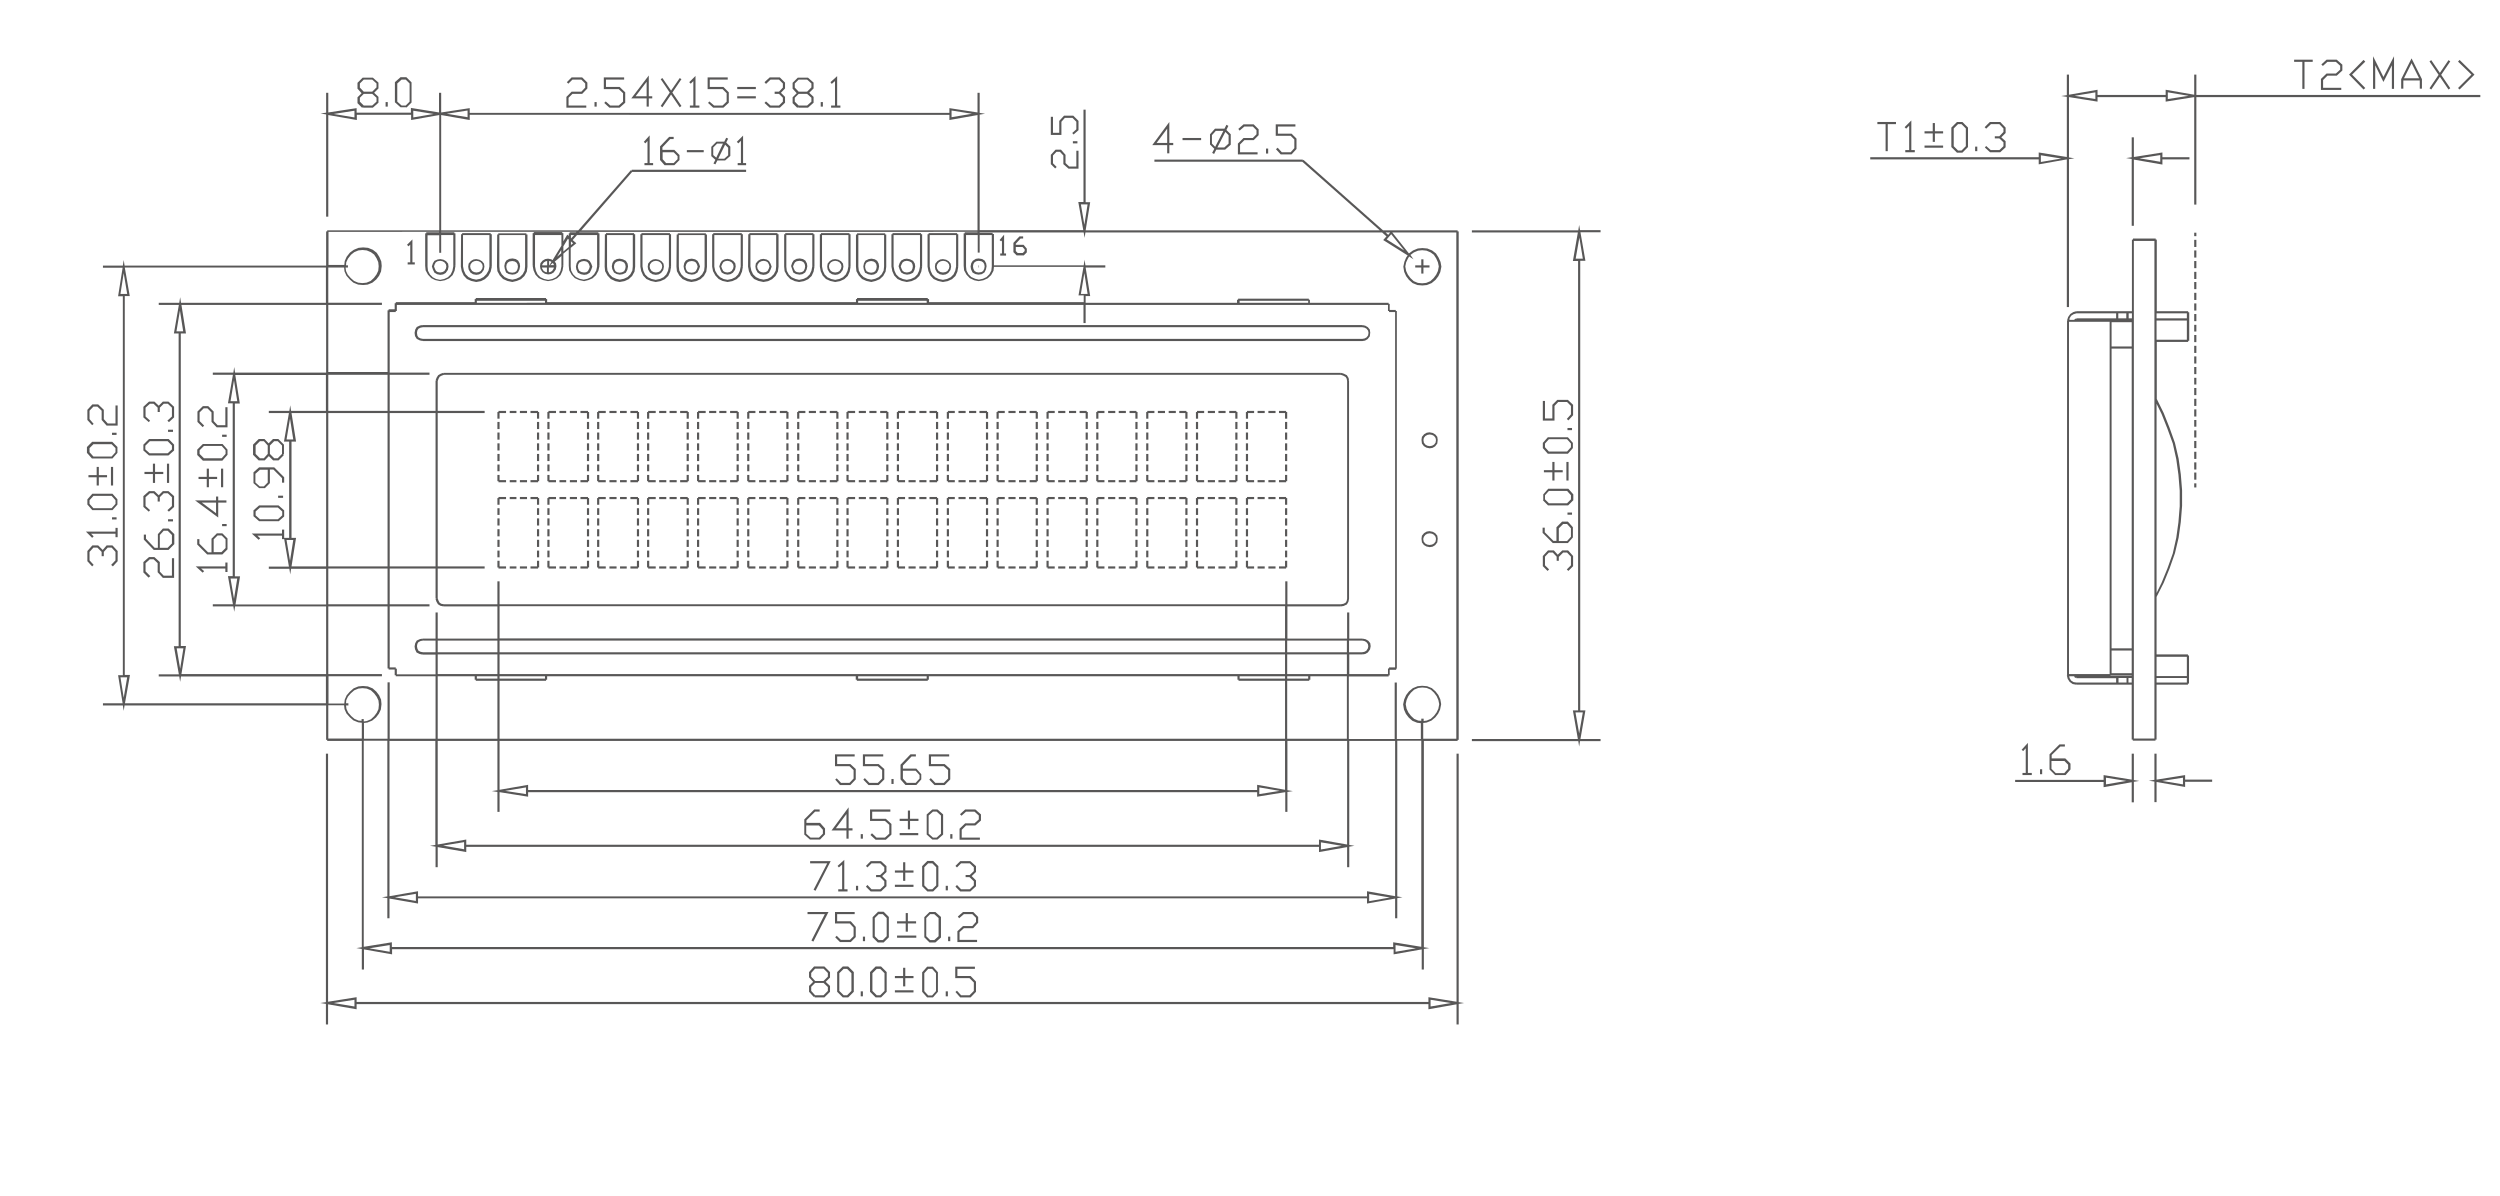 <?xml version="1.0" encoding="utf-8"?>
<!-- Generator: Adobe Illustrator 21.1.0, SVG Export Plug-In . SVG Version: 6.00 Build 0)  -->
<svg version="1.1" id="Layer_1" xmlns="http://www.w3.org/2000/svg" xmlns:xlink="http://www.w3.org/1999/xlink" x="0px" y="0px"
	 viewBox="0 0 1156 553" style="enable-background:new 0 0 1156 553;" xml:space="preserve">
<style type="text/css">
	.st0{fill:#585757;}
</style>
<g>
	<g>
		<path class="st0" d="M658.4,252l1.2,0.7l1.5,0.3l1.3-0.2l1.2-0.7l1-1.3l0.2-1.7l-0.2-1.4l-0.9-1.1l-1.2-0.7l-1.5-0.3l-1.3,0.2
			l-1.2,0.7l-1,1.2l-0.2,1.4l0.2,1.7L658.4,252z M658.4,248.2l0.7-0.9l0.9-0.5l1.1-0.2l1.1,0.2l0.9,0.5l0.7,0.9l0.2,1l-0.2,1.2
			l-0.7,0.9l-0.9,0.5L661,252l-1.1-0.2l-0.9-0.5l-0.7-0.9l-0.2-1.2L658.4,248.2z"/>
		<path class="st0" d="M658.4,206.3l1.2,0.7l1.5,0.3l1.3-0.2l1.2-0.7l1-1.3l0.2-1.7l-0.2-1.4l-0.9-1.1l-1.2-0.7l-1.5-0.3l-1.3,0.2
			l-1.2,0.7l-1,1.2l-0.2,1.4l0.2,1.7L658.4,206.3z M658.4,202.5l0.7-0.9l0.9-0.5l1.1-0.2l1.1,0.2l0.9,0.5l0.7,0.9l0.2,1l-0.2,1.2
			l-0.7,0.9l-0.9,0.5l-1.1,0.2l-1.1-0.2l-0.9-0.5l-0.7-0.9l-0.2-1.2L658.4,202.5z"/>
		<polygon class="st0" points="488.6,77.2 486.9,75.5 486.9,71.9 488.5,70.2 490.1,70.2 491.7,71.9 491.7,75.9 494.1,78 498.7,78 
			498.7,69.7 497.7,69.7 497.7,77 494.4,77 492.7,75.4 492.7,71.6 490.6,69.2 488.1,69.2 485.9,71.6 485.9,75.9 487.9,77.9 		"/>
		<rect x="496.1" y="65.3" class="st0" width="2.1" height="1"/>
		<polygon class="st0" points="490.8,56.3 492.4,54.5 495.9,54.5 497.7,56.3 497.7,59.8 495.8,61.5 496.4,62.2 498.7,60.2 
			498.7,55.9 496.3,53.5 492,53.5 489.8,55.9 489.8,61.4 486.9,61.4 486.9,54 485.9,54 485.9,62.4 490.8,62.4 		"/>
		<polygon class="st0" points="299.4,65.2 299.4,75.4 298,75.4 298,76.4 302,76.4 302,75.4 300.4,75.4 300.4,62.6 297.7,65.6 
			298.4,66.3 		"/>
		<path class="st0" d="M311.8,76.4l2.4-2.4v-2.3l-2.4-2.4h-5.5v-1.2l3.6-3.8h1.6v-1h-2.1l-4.2,4.4V74l2.1,2.4H311.8z M306.4,70.4
			h5.1l1.8,1.8v1.4l-1.8,1.8h-3.5l-1.6-1.8V70.4z"/>
		<rect x="317.6" y="69.4" class="st0" width="7.8" height="1"/>
		<path class="st0" d="M329.9,75.6l0.9,0.4l0.9-1.8h3.6l2.4-2.1v-4.3l-1.9-1.9l0.9-1.8l-0.9-0.4l-0.9,1.8h-3.6l-2.4,2.4v4.3l1.9,1.7
			L329.9,75.6z M335.3,66.9l1.4,1.4v3.5l-1.8,1.6h-2.8L335.3,66.9z M329.8,71.7v-3.5l1.8-1.8h2.7l-3.1,6.5L329.8,71.7z"/>
		<polygon class="st0" points="342.6,65.1 342.6,75.4 341.1,75.4 341.1,76.4 345,76.4 345,75.4 343.6,75.4 343.6,62.7 340.7,65.6 
			341.4,66.3 		"/>
		<path class="st0" d="M1010.4,359v-0.6l-13.2,2.1v-12h-1v12.1l-2.6,0.4l2.6,0.4v9.5h1v-9.3l13.2,2.3v-2.4h12.5v-1h-12.5V359z
			 M1009.4,362.7l-9.6-1.6l9.6-1.5V362.7z"/>
		<path class="st0" d="M986.7,348.5h-1v12l-13-2.1v0.6v1.6h-40.9v1h40.9v2.4l13-2.3v9.3h1v-9.5l2.5-0.4l-2.5-0.4V348.5z
			 M973.8,362.7v-3.1l9.4,1.5L973.8,362.7z"/>
		<polygon class="st0" points="934.8,346.7 935.5,347.3 936.7,346 936.7,357.4 935.2,357.4 935.2,358.4 939.5,358.4 939.5,357.4 
			937.7,357.4 937.7,343.5 		"/>
		<rect x="943.3" y="355.7" class="st0" width="1" height="2.3"/>
		<path class="st0" d="M952.7,345.2h2.1v-1h-2.5l-4.6,4.6v7l2.6,2.6h4.8l2.3-2.6v-2.7l-2.4-2.4h-6.3v-1.6L952.7,345.2z M954.5,351.8
			l1.8,1.8v1.9l-1.8,2h-3.9l-2-2v-3.6H954.5z"/>
		<path class="st0" d="M985.7,63.5v9.2l-2.6,0.4l2.6,0.4v30.9h1V73.8l13.2,2.3v-2.4h12.5v-1h-12.5v-1.6v-0.6l-13.2,2.1v-9.1H985.7z
			 M998.9,71.7v3.1l-9.6-1.6L998.9,71.7z"/>
		<polygon class="st0" points="871.9,69.9 872.9,69.9 872.9,57.4 876.7,57.4 876.7,56.4 868.1,56.4 868.1,57.4 871.9,57.4 		"/>
		<polygon class="st0" points="882.8,58.1 882.8,69.4 881,69.4 881,70.4 885.4,70.4 885.4,69.4 883.8,69.4 883.8,55.7 880.7,58.8 
			881.4,59.5 		"/>
		<rect x="889.9" y="67.3" class="st0" width="8.6" height="1"/>
		<polygon class="st0" points="893.7,65.6 894.7,65.6 894.7,61.7 898.5,61.7 898.5,60.7 894.7,60.7 894.7,56.9 893.7,56.9 
			893.7,60.7 889.9,60.7 889.9,61.7 893.7,61.7 		"/>
		<path class="st0" d="M907.4,70.6l2.6-2.6V59l-2.6-2.6h-2.5l-2.6,2.6V68l2.6,2.6H907.4z M903.4,59.4l2-2h1.6l2,2v8.2l-2,2h-1.6
			l-2-2V59.4z"/>
		<rect x="913.3" y="67.8" class="st0" width="1" height="2.1"/>
		<polygon class="st0" points="920.6,57.4 924.5,57.4 926.4,59.4 926.4,61 924.5,63 922.4,63 922.4,64 924.5,64 926.4,65.8 
			926.4,67.6 924.5,69.4 920.5,69.4 918.4,67.5 917.8,68.2 920.2,70.4 924.9,70.4 927.4,68.1 927.4,65.3 925.4,63.5 927.4,61.5 
			927.4,59 924.9,56.4 920.1,56.4 917.7,58.8 918.4,59.5 		"/>
		<path class="st0" d="M1015.6,43.9v-9.4h-1v9.3l-13.2-2.3v0.6v1.8h-31.5v-1.8v-0.6l-13.2,2.3v-9.3h-1v9.5l-2.6,0.4l2.6,0.4v18.7
			v9.1l-13-2.1v0.6v1.6h-77.9v1h77.9V76l13-2.3V142h1V73.6l2.5-0.4l-2.5-0.4v-9.3V44.9l13.2,2.1v-2.1h31.5V47l13.2-2.1v49.7h1V44.9
			h131.3v-1H1015.6z M943.7,74.9v-3.1l9.4,1.5L943.7,74.9z M968.9,45.8l-9.6-1.5l9.6-1.6V45.8z M1002.4,45.8v-3.1l9.6,1.6
			L1002.4,45.8z"/>
		<polygon class="st0" points="1064.6,41.1 1065.6,41.1 1065.6,28.6 1069.4,28.6 1069.4,27.6 1060.8,27.6 1060.8,28.6 1064.6,28.6 
					"/>
		<polygon class="st0" points="1082.6,40.6 1074.2,40.6 1074.2,37 1076.2,35 1080.5,35 1083.1,32.6 1083.1,29.9 1080.5,27.6 
			1075.8,27.6 1073.4,29.8 1074.1,30.5 1076.2,28.6 1080.1,28.6 1082.1,30.4 1082.1,32.2 1080.1,34 1075.8,34 1073.2,36.5 
			1073.2,41.6 1082.6,41.6 		"/>
		<polygon class="st0" points="1093.7,40.7 1087.6,34.5 1093.7,28.5 1092.9,27.7 1086.2,34.5 1092.9,41.4 		"/>
		<polygon class="st0" points="1098.3,30.2 1102.1,37.9 1106,30.2 1106,41.1 1107,41.1 1107,26 1102.1,35.6 1097.3,26 1097.3,41.1 
			1098.3,41.1 		"/>
		<path class="st0" d="M1111.3,37.2h7.6v3.8h1v-4.4l-4.8-9.6l-4.8,9.6v4.4h1V37.2z M1115.1,29.2l3.5,7h-7L1115.1,29.2z"/>
		<polygon class="st0" points="1124.2,41.4 1128.2,35.5 1132.2,41.4 1133,40.8 1128.8,34.6 1133,28.4 1132.2,27.8 1128.2,33.7 
			1124.2,27.8 1123.4,28.4 1127.6,34.6 1123.4,40.8 		"/>
		<polygon class="st0" points="1137.3,41.4 1144.2,34.5 1137.3,27.7 1136.6,28.5 1142.8,34.5 1136.6,40.7 		"/>
		<path class="st0" d="M539.7,70.9h1v-3.8h1.8v-1h-1.8v-9.7l-7.9,10.7h6.9V70.9z M534.8,66.1l4.9-6.6v6.6H534.8z"/>
		<rect x="546.8" y="63.8" class="st0" width="8.6" height="1"/>
		<path class="st0" d="M560.5,70.7l0.9,0.5l1-2h4.1l2.6-2.3v-4.8l-2-2l0.9-1.9l-0.9-0.5l-0.9,1.8h-4.4l-2.3,2.6v4.7l2,2L560.5,70.7z
			 M566.6,61l1.5,1.5v3.9l-2,1.8h-3.2L566.6,61z M560.4,66.4v-3.9l1.8-2h3.5l-3.8,7.4L560.4,66.4z"/>
		<polygon class="st0" points="581.5,70.4 573.4,70.4 573.4,66.8 575.4,64.8 579.7,64.8 582,62.5 582,59.8 579.7,57.5 575,57.5 
			572.6,59.6 573.2,60.4 575.4,58.5 579.3,58.5 581,60.2 581,62.1 579.3,63.8 575,63.8 572.4,66.4 572.4,71.4 581.5,71.4 		"/>
		<rect x="585.4" y="68.7" class="st0" width="1" height="2.3"/>
		<polygon class="st0" points="598.5,64.5 598.5,68.5 596.8,70.4 592.7,70.4 590.8,68.3 590,69 592.2,71.4 597.2,71.4 599.5,68.9 
			599.5,64.1 597.2,61.8 590.9,61.8 590.9,58.5 599,58.5 599,57.5 589.9,57.5 589.9,62.8 596.8,62.8 		"/>
		<polygon class="st0" points="657.2,126.5 658.2,126.5 658.2,123.7 661,123.7 661,122.7 658.2,122.7 658.2,119.9 657.2,119.9 
			657.2,122.7 654.4,122.7 654.4,123.7 657.2,123.7 		"/>
		<polygon class="st0" points="75.3,267.2 80.5,267.2 80.5,258.1 79.5,258.1 79.5,266.2 75.7,266.2 73.9,264.3 73.9,259.9 
			71.4,257.6 68.9,257.6 66.3,259.9 66.3,264.7 68.7,267.1 69.5,266.4 67.3,264.2 67.3,260.4 69.3,258.6 71,258.6 72.9,260.4 
			72.9,264.6 		"/>
		<path class="st0" d="M78,254.2l2.6-2.6V247l-2.6-2.6h-2.7l-2.3,2.6v6.3h-1.5l-4-4.2v-1.9h-1v2.3l4.6,4.8H78z M73.9,247.4l1.8-2
			h1.8l2,2v3.9l-2,2h-3.6V247.4z"/>
		<rect x="77.7" y="240.1" class="st0" width="2.3" height="1"/>
		<polygon class="st0" points="69.4,235.9 67.3,234 67.3,229.9 69.3,228.1 71,228.1 72.9,229.9 72.9,231.9 73.9,231.9 73.9,229.9 
			75.7,228.1 77.6,228.1 79.5,229.9 79.5,234 77.4,235.9 78.1,236.6 80.5,234.4 80.5,229.4 77.9,227.1 75.3,227.1 73.4,229 
			71.4,227.1 68.9,227.1 66.3,229.4 66.3,234.4 68.8,236.6 		"/>
		<rect x="77.2" y="214.4" class="st0" width="1" height="8.9"/>
		<polygon class="st0" points="71.7,223.3 71.7,219.2 75.5,219.2 75.5,218.2 71.7,218.2 71.7,214.4 70.7,214.4 70.7,218.2 
			66.8,218.2 66.8,219.2 70.7,219.2 70.7,223.3 		"/>
		<path class="st0" d="M77.9,210.6l2.6-2.3v-2.7L78,203l-9.1,0l-2.6,2.6v2.7l2.6,2.3H77.9z M67.3,206l2-2l8.2,0l2,2v1.8l-2,1.8h-8.3
			l-2-1.8V206z"/>
		<rect x="77.7" y="198.7" class="st0" width="2.3" height="1"/>
		<polygon class="st0" points="69.4,194.5 67.3,192.6 67.3,188.5 69.3,186.7 71,186.7 72.9,188.5 72.9,190.5 73.9,190.5 73.9,188.5 
			75.7,186.7 77.6,186.7 79.5,188.5 79.5,192.6 77.4,194.5 78.1,195.2 80.5,193 80.5,188.1 77.9,185.7 75.3,185.7 73.4,187.6 
			71.4,185.7 68.9,185.7 66.3,188.1 66.3,193 68.8,195.2 		"/>
		<polygon class="st0" points="104.2,261.9 90.5,261.9 93.7,264.8 94.4,264.1 93,262.9 104.2,262.9 104.2,264.5 105.2,264.5 
			105.2,260.1 104.2,260.1 		"/>
		<path class="st0" d="M100.2,246.7l-2.4,2.4v6.3h-1.6l-4-4v-2.1h-1v2.5l4.6,4.6h7l2.4-2.4V249l-2.4-2.4H100.2z M104.2,253.5
			l-1.8,1.8h-3.6v-5.9l1.8-1.8h1.9l1.8,1.8V253.5z"/>
		<rect x="102.7" y="242.3" class="st0" width="2.1" height="1"/>
		<path class="st0" d="M100.9,232.4h3.8v-1h-3.8v-1.8h-1v1.8h-9.7l10.7,7.9V232.4z M99.9,237.3l-6.6-4.9h6.6V237.3z"/>
		<rect x="102.2" y="216.7" class="st0" width="1" height="8.6"/>
		<polygon class="st0" points="96.6,225.3 96.6,221.5 100.4,221.5 100.4,220.5 96.6,220.5 96.6,216.7 95.6,216.7 95.6,220.5 
			91.8,220.5 91.8,221.5 95.6,221.5 95.6,225.3 		"/>
		<path class="st0" d="M102.9,212.9l2.3-2.6v-2.4l-2.3-2.6h-9.1l-2.6,2.6v2.5l2.6,2.6H102.9z M92.3,208.2l2-2h8.2l1.8,2v1.7l-1.8,2
			h-8.2l-2-2V208.2z"/>
		<rect x="102.7" y="201" class="st0" width="2.1" height="1"/>
		<polygon class="st0" points="94.4,196.8 92.3,194.7 92.3,190.7 94.2,188.8 95.9,188.8 97.8,190.7 97.8,195.1 100.2,197.6 
			105.2,197.6 105.2,188.3 104.2,188.3 104.2,196.6 100.6,196.6 98.8,194.7 98.8,190.3 96.3,187.8 93.8,187.8 91.3,190.3 
			91.3,195.1 93.7,197.5 		"/>
		<path class="st0" d="M128.8,241.1l2.6-2.3V236l-2.6-2.3h-9l-2.6,2.3v2.7l2.6,2.3H128.8z M118.2,236.5l2-1.8h8.3l2,1.8v1.8l-2,1.8
			h-8.3l-2-1.8V236.5z"/>
		<rect x="128.6" y="229.2" class="st0" width="2.3" height="1"/>
		<path class="st0" d="M122.4,225.8l2.4-2.4v-6.3h1.6l4,4v2.1h1v-2.5l-4.6-4.6h-7l-2.6,2.3v5l2.6,2.3H122.4z M118.2,219l2-1.8h3.6
			v5.9l-1.8,1.8h-1.9l-2-1.8V219z"/>
		<path class="st0" d="M122.4,212.9l1.9-2l2,2h2.5l2.4-2.4l-0.4-0.4h0.5v-4.5l-2.6-2.6h-2.5l-2,2l-1.9-2h-2.7l-2.6,2.6v4.7l2.6,2.6
			H122.4z M124.8,206l2-2h1.6l2,2v3.9l-2,2h-1.6l-2-2V206z M118.2,206l2-2h1.8l1.8,2v3.9l-1.8,2h-1.8l-2-2V206z"/>
		<path class="st0" d="M167.9,49.3v0.5h4.5l2.6-2.3v-2.7l-2-1.9l2-2v-2.7l-2.6-2.3h-4.7l-2.4,2.4v2.7l1.9,2.1l-1.9,1.9v2.7l2.2,2.2
			L167.9,49.3z M166.4,40.5v-1.9l1.8-1.8h3.9l2,1.8v1.8l-2,2h-3.9L166.4,40.5z M166.4,45.2l1.8-1.8h3.9l2,1.8V47l-2,1.8h-3.9
			l-1.8-1.8V45.2z"/>
		<rect x="178.3" y="47.2" class="st0" width="1" height="2.1"/>
		<path class="st0" d="M187.9,49.8l2.4-2.4v-9.3l-2.4-2.4h-2.7l-2.6,2.3v9.3l2.6,2.3H187.9z M183.7,38.6l2-1.8h1.9l1.8,1.8V47
			l-1.8,1.8h-1.9l-2-1.8V38.6z"/>
		<polygon class="st0" points="271.1,48.8 262.9,48.8 262.9,45.2 264.7,43.4 269.2,43.4 271.6,40.9 271.6,38.2 269.2,35.8 
			264.3,35.8 262.1,38 262.8,38.7 264.7,36.8 268.8,36.8 270.6,38.6 270.6,40.5 268.8,42.4 264.3,42.4 261.9,44.8 261.9,49.8 
			271.1,49.8 		"/>
		<rect x="274.9" y="47.2" class="st0" width="1" height="2.1"/>
		<polygon class="st0" points="288.1,43.1 288.1,47 286.1,48.8 282.2,48.8 280.1,46.9 279.4,47.6 281.8,49.8 286.5,49.8 289.1,47.5 
			289.1,42.7 286.5,40.2 280.2,40.2 280.2,36.8 288.6,36.8 288.6,35.8 279.2,35.8 279.2,41.2 286.1,41.2 		"/>
		<path class="st0" d="M299,49.3h1v-3.8h1.6v-1H300v-9.6l-8.1,10.6h7.1V49.3z M293.9,44.5l5.1-6.7v6.7H293.9z"/>
		<polygon class="st0" points="306.3,49.6 310.3,43.7 314.3,49.6 315.1,49 310.9,42.8 315.1,36.6 314.3,36.1 310.3,41.9 306.3,36.1 
			305.5,36.6 309.7,42.8 305.5,49 		"/>
		<polygon class="st0" points="320.6,37.5 320.6,48.8 319,48.8 319,49.8 323.4,49.8 323.4,48.8 321.6,48.8 321.6,35.1 318.7,38 
			319.4,38.7 		"/>
		<polygon class="st0" points="336,43.1 336,47 334.1,48.8 330.2,48.8 328,46.9 327.4,47.6 329.8,49.8 334.5,49.8 337,47.5 
			337,42.7 334.5,40.2 328.2,40.2 328.2,36.8 336.5,36.8 336.5,35.8 327.2,35.8 327.2,41.2 334.1,41.2 		"/>
		<rect x="340.9" y="40.2" class="st0" width="8.6" height="1"/>
		<rect x="340.9" y="44.5" class="st0" width="8.6" height="1"/>
		<polygon class="st0" points="360.2,48.8 356.3,48.8 354.2,46.9 353.5,47.6 355.9,49.8 360.6,49.8 363,47.5 363,44.8 361.1,42.9 
			363,40.9 363,38.2 360.6,35.8 355.9,35.8 353.5,38 354.2,38.8 356.3,36.8 360.2,36.8 362,38.6 362,40.5 360.2,42.4 358.2,42.4 
			358.2,43.4 360.2,43.4 362,45.2 362,47 		"/>
		<path class="st0" d="M369.1,49.3v0.5h4.5l2.6-2.3v-2.7l-2-1.9l2-2v-2.7l-2.6-2.3h-4.7l-2.4,2.4v2.7l1.9,2.1l-1.9,1.9v2.7l2.2,2.2
			L369.1,49.3z M367.5,40.5v-1.9l1.8-1.8h3.9l2,1.8v1.8l-2,2h-3.9L367.5,40.5z M367.5,45.2l1.8-1.8h3.9l2,1.8V47l-2,1.8h-3.9
			l-1.8-1.8V45.2z"/>
		<rect x="379.5" y="47.2" class="st0" width="1" height="2.1"/>
		<polygon class="st0" points="386.1,37.5 386.1,48.8 384.3,48.8 384.3,49.8 388.6,49.8 388.6,48.8 387.1,48.8 387.1,35.2 384,38 
			384.6,38.8 		"/>
		<path class="st0" d="M150.8,342.1h0.5v0.5h0.2h15.8V438l-2.5,0.4l2.5,0.4v9.5h1V439l13,2.3v-2.4h463.1v2.4l13-2.3v9.3h1v-9.5
			l2.5-0.4l-2.5-0.4v-95.4H674v-0.5h0.5V107H674v-0.5h-34.5l-36.8-32.6l-0.3,0.4v-0.5h-68.6v1h68.4l35.8,31.7H527.8h-6h-11.9H502
			l2.1-13H502V50.7h-1v42.7h-1.8h-0.6l2.3,13h-9.3H453V53l2.5-0.4l-2.5-0.4v-9.3h-1V52L439,50v0.6v1.6H217.2v-1.6V50L204,52v-9.1h-1
			V52l-13-2.1v0.6v1.6h-25.1v-1.6V50L151.8,52v-9.1h-1v9.2l-2.6,0.4l2.6,0.4v47.3h1V53.2l13.2,2.3v-2.4h25.1v2.4l13-2.3v53.3h-51.6
			h-0.2v0.5h-0.5v15.8H57.6l-0.4-2.6l-0.4,2.6h-9.2v1h9.1l-2.1,13.2h0.6h1.6v175.2h-1.6h-0.6l2.1,13h-9.1v1h9.2l0.4,2.5l0.4-2.5
			h93.2V342.1z M163.9,54.3l-9.6-1.6l9.6-1.5V54.3z M191.1,54.3v-3.1l9.4,1.5L191.1,54.3z M167.2,332.2v1.1l-1.4-0.1l-1.9-0.8
			l-1.5-1.3l-1.4-1.6l-0.8-1.7l-0.2-1.6h1.1v-1H160l0.1-1.4l0.8-1.7l1.3-1.5l1.6-1.4l1.9-0.8l1.9-0.2l2,0.2l1.9,0.8l1.5,1.4l1.2,1.6
			l0.8,1.7l0.2,1.9l-0.2,2.1l-0.8,1.7l-1.2,1.6l-1.5,1.4l-1.9,0.8l-1.4,0.2v-1.1H167.2z M180.2,440.1l-9.4-1.6l9.4-1.5V440.1z
			 M645.3,440.1V437l9.4,1.5L645.3,440.1z M657.2,437.8l-13-2.1v0.6v1.6H181.2v-1.6v-0.6l-13,2.1v-95.3h10.9v72l-2.5,0.4l2.5,0.4
			v9.3h1v-9.1l13.2,2.3v-2.4h438.8v2.4l13-2.3v9.1h1v-9.3l2.4-0.4l-2.4-0.4v-72h11.1V437.8z M201.4,391.5v9.5h1v-9.3l13.2,2.3v-2.4
			h394.3v2.4l13-2.3v9.3h1v-9.5l2.4-0.4l-2.4-0.4v-48.1h21.2v71.8l-13-2.3v0.6v1.8H193.3v-1.8v-0.6l-13.2,2.3v-71.8h21.2v48.1
			l-2.5,0.4L201.4,391.5z M183,309.1v-0.5h-2.8v-28.2h18.4v-1h-18.4v-16.5h21.2v13.9h0.5l-0.5,0.2l0.4,1.2l0.7,1.2l1.1,0.7l1.4,0.3
			l0.1-0.5v0.5H230v14.9h-27.6v-12.1h-1v12.1h-5.9v0.5l-0.1-0.5l-1.2,0.2l-1.5,0.7l-0.7,1.2l-0.3,1.5l0.2,1.3l0.7,1.5l1.4,0.7
			l1.4,0.3l0.1-0.5v0.5h5.9v9.1h-17.9v-2.6H183z M180.2,172.3v-28h2.8v-0.5h0.5V141H501v8.4h1V141h139.8v2.8h0.5v0.5h2.8v164.3h-2.8
			v0.5h-0.5v2.6h-17.9v-9.1h6.1v-0.5l0.1,0.5l1.2-0.2l1.2-0.7l1-1.4l0.3-1.5l-0.2-1.4l-0.9-1.1l-1.2-0.7l-1.4-0.3l-0.1,0.5v-0.5
			h-6.1v-12.1h-1v12.1h-27.6v-14.9H620v-0.5l0.1,0.5l1.2-0.2l1.5-0.7l0.7-1.2l0.3-1.4l-0.3,0v0h0.3V176.1h-0.5l0.5-0.1l-0.2-1.2
			l-0.8-1.3l-1.4-0.7l-1.2-0.4l-0.2,0.5v-0.5H205.2v0.5l-0.2-0.5l-1.2,0.4l-1.2,0.7l-0.7,1.1l-0.5,1.3l0.5,0.2h-0.5V190h-21.2v-16.7
			h18.4v-1H180.2z M220.5,140v-0.9H252v0.9H220.5z M396.8,140v-0.9h31.7v0.9H396.8z M499.8,135.9l1.6-9.6l1.5,9.6H499.8z M573.2,140
			v-0.9h31.7v0.9H573.2z M623.8,301.6v-5.4h6l1.1,0.2l0.9,0.5l0.7,0.9l0.2,1l-0.2,1l-0.7,1.1l-0.9,0.5l-1.1,0.2H623.8z M609.9,388.2
			v0.6v1.8H215.6v-1.8v-0.6l-13.2,2.3v-47.9H230v22.8l-2.6,0.4l2.6,0.4v9.2h1v-9.1l13.2,2.1v-2.1h337.1v2.1l13-2.1v9.1h1v-9.2
			l2.5-0.4l-2.5-0.4v-22.8h27.6v47.9L609.9,388.2z M620.4,391.1l-9.6,1.7v-3.3L620.4,391.1z M214.6,389.4v3.3l-9.7-1.7L214.6,389.4z
			 M230,302.6v9.1h-27.6v-9.1H230z M202.4,301.6v-5.4H230v5.4H202.4z M230,312.7v1.1h-9.5v-1.1H230z M219.5,312.7v1.6h0.5v0.5h10
			v26.8h-27.6v-28.9H219.5z M202.4,261.9V191h21.7v-1h-21.7v-13.8l0.4-1.1l0.5-0.9l0.9-0.5l1.1-0.4H620l1.1,0.4l1.1,0.6l0.5,0.8
			l0.2,1.1v100.6l-0.2,1.1l-0.5,0.8l-1,0.5l-1.1,0.2h-24.8v-10.6h-1v10.6H231v-10.6h-1v10.6h-24.8l-1.1-0.2l-0.8-0.5l-0.5-0.9
			l-0.4-1.1v-13.8h21.7v-1H202.4z M595.2,312.7h9.7v1.1h-9.7V312.7z M581.3,362.9v0.6v1.8H244.2v-1.8v-0.6l-13.2,2.3v-22.6h363.2
			v22.6L581.3,362.9z M591.7,365.7l-9.4,1.5v-3.1L591.7,365.7z M243.2,364.1v3.1l-9.6-1.5L243.2,364.1z M231,341.6v-26.8h21.5v-0.5
			h0.5v-1.6h142.7v1.6h0.5v0.5H429v-0.5h0.5v-1.6h142.7v1.6h0.5v0.5h21.5v26.8H231z M231,313.8v-1.1h21v1.1H231z M396.8,313.8v-1.1
			h31.7v1.1H396.8z M573.2,313.8v-1.1h21v1.1H573.2z M231,311.7v-9.1h363.2v9.1H231z M231,301.6v-5.4h363.2v5.4H231z M231,295.2
			v-14.9h363.2v14.9H231z M595.2,341.6v-26.8h10.2v-0.5h0.5v-1.6h16.9v28.9H595.2z M595.2,311.7v-9.1h27.6v9.1H595.2z M595.2,301.6
			v-5.4h27.6v5.4H595.2z M201.4,191v70.9h-21.2V191H201.4z M201.4,296.2v5.4h-5.8l-1.1-0.2l-1-0.5l-0.5-1l-0.2-1.1l0.2-1.1l0.5-0.8
			l1-0.5l1.1-0.2H201.4z M642.7,415l-9.6,1.7v-3.3L642.7,415z M192.3,413.3v3.3l-9.7-1.7L192.3,413.3z M657.2,332.2v1.1l-1.4-0.1
			l-1.9-0.8l-1.5-1.4l-1.2-1.6l-0.8-1.7l-0.4-2.1l0.4-1.9l0.8-1.8l1.2-1.6l1.5-1.4l1.9-0.8l1.9-0.2l2,0.2l1.9,0.8l1.5,1.4l1.2,1.6
			l0.8,1.8l0.4,1.9l-0.4,2.1l-0.8,1.7l-1.2,1.6l-1.5,1.4l-1.9,0.8l-1.4,0.2v-1.1H657.2z M642.8,107.5l-0.9,1.1l-1.2-1.1H642.8z
			 M643.3,108.3l6,7.5l-8.1-5.1L643.3,108.3z M499.8,94.5h3.1l-1.5,9.4L499.8,94.5z M453,107.5h38.6h9.5l0.4,2.5l0.4-2.5h8h11.9h6
			h111.3l2,1.8l-1.5,1.7l11.3,7.1l-0.7,1l-0.8,1.9l-0.5,2.3l0.4,2.4l0.9,2l1.3,1.7l1.7,1.5l2.2,0.9l2.3,0.2l2.1-0.2l2.2-0.9l1.8-1.5
			l1.3-1.7l0.9-1.9l0.5-2.5l-0.4-2.2l-0.9-2l-1.2-1.9l-1.8-1.4l-2.2-0.9l-2.3-0.2l-2.1,0.2l-2.2,0.9l-1.8,1.3l-0.1,0.1l-7.7-9.7
			h29.6v234.1h-15.3v-7.3l1.6-0.2l2.2-0.9l1.8-1.5l1.3-1.7l0.9-1.9l0.5-2.5l-0.4-2.2l-0.9-2l-1.3-1.7l-1.7-1.5l-2.2-0.9l-2.3-0.2
			l-2.1,0.2l-2.2,0.9l-1.8,1.5l-1.3,1.7l-0.9,2l-0.5,2.3l0.4,2.4l0.9,2l1.3,1.7l1.7,1.5l2.2,0.9l1.7,0.2v7.3h-11.1v-26.1h-1v26.1
			h-21.2v-28.9h18.4v-0.5h0.5v-2.6h2.8h0.2v-0.5h0.3V143.8h-0.5v-0.5h-2.8v-2.8h-0.5V140h-36.4v-1.4h-0.5v-0.5h-32.7v0.5h-0.5v1.4
			H502v-3.1h2.1l-2.1-13.2h9.1v-1h-9.2l-0.4-2.6l-0.4,2.6h-41.5v-14.5H459v-0.5H453V107.5z M652.2,117.9l0.1-0.1l1.5-1.1l1.9-0.8
			l1.9-0.2l2,0.2l1.9,0.8l1.5,1.1l1.1,1.7l0.8,1.8l0.4,1.9l-0.4,2.1l-0.8,1.7l-1.2,1.6l-1.5,1.4l-1.9,0.8l-1.9,0.2l-2-0.2l-1.9-0.8
			l-1.5-1.4l-1.2-1.6l-0.8-1.7l-0.4-2.1l0.4-1.9l0.8-1.7l0.6-1l2,1.3L652.2,117.9z M453,116.8v-8.1h5.6v14.5l-0.2,1.9l-0.9,1.7
			l-1.3,1.3l-1.7,0.8l-1.9,0.4l-1.7-0.4l-1.8-0.8l-1.3-1.3l-0.9-1.7l-0.2-1.9v-14.5h5.4v8.1H453z M440,51.1l9.4,1.5l-9.4,1.6V51.1z
			 M216.2,51.1v3.1l-9.6-1.6L216.2,51.1z M204,53.2l13.2,2.3v-2.4H439v2.4l13-2.3v53.3H268.8l23.5-27H345v-1h-52.9V79l-0.4-0.3
			l-24.3,27.8H204V53.2z M265,112.5l-1,0.8v-1.7L265,112.5z M264,110.3v-1.6h1.5L264,110.3L264,110.3z M266.5,112.5l-1.7-1.5l2-2.3
			h9.3v14.5l-0.4,1.9l-1,1.7l-1.3,1.3l-1.7,0.8l-1.8,0.4l-1.9-0.4l-1.7-0.8l-1.3-1.3l-0.9-1.7l-0.2-1.9v-8.6L266.5,112.5z
			 M204,116.8v-8.1h5.6v14.5l-0.4,2l-0.8,1.7l-1.3,1.3l-1.7,0.8l-1.9,0.4l-1.9-0.4l-1.5-0.8l-1.3-1.3l-0.9-1.7l-0.2-1.9v-14.5h5.4
			v8.1H204z M151.8,141h24.8v-1h-24.8v-16.3h7.3l0.2,1.8l0.9,2l1.6,1.8l1.6,1.4l2.2,0.9l2.3,0.2l2.1-0.2l2.2-0.9l1.8-1.5l1.3-1.7
			l0.9-2l0.3-2.5l-0.2-2.1l-0.9-2.1l-1.2-1.9l-1.8-1.4l-2.2-0.9l-2.3-0.2l-2.1,0.2l-2.2,0.9l-1.8,1.3l-1.5,1.9l-0.9,2l-0.2,1.8h-7.3
			v-15.3H203v0.2h-5.9v0.5h-0.5v15h0.5l-0.5,0l0.2,2.1l1.1,2l1.5,1.6l1.8,0.9l2.3,0.5l2.2-0.4l2-0.9l1.6-1.5l0.9-2l0.4-2.2l-0.5-0.1
			h0.5v-15h-0.5v-0.5H204v-0.2h62.5l-0.2,0.2h-2.9v0.5H263v1.2l-0.7-0.6l-1.8,3.1v-3.8H260v-0.5h-13.2v0.5h-0.5v15h0.5l-0.5,0.1
			l0.4,2.1l0.9,2l1.5,1.6l2,0.9l2.3,0.5l2.2-0.4l2-0.9l1.6-1.5l0.9-2l0.4-2.2l-0.5-0.1h0.5v-5.6l2.5-2.1v7.7h0.5l-0.5,0l0.2,2.1
			l1.1,2l1.5,1.6l2,0.9l2.3,0.5l2-0.5l1.9-0.8l1.6-1.5l1.1-2l0.5-2.2l-0.5-0.1h0.5v-15h-0.5v-0.5h-8.9l0.2-0.2H452v0.2h-5.9v0.5
			h-0.5v15h0.5l-0.5,0l0.2,2.1l1.1,2l1.5,1.6l2.1,1l2,0.4l2.2-0.4l2-0.9l1.6-1.5l1.1-2l0.2-1.8h41.4l-2.3,13.2h0.6h1.8v3.1h-71.5
			v-1.4H429v-0.5h-32.7v0.5h-0.5v1.4H253v-1.4h-0.5v-0.5H220v0.5h-0.5v1.4h-36.4H183v0.5h-0.5v2.8h-2.8v0.5h-0.5v28.5h-27.4V141z
			 M160,122.7l0.1-1.4l0.8-1.7l1.4-1.8l1.5-1.2l1.9-0.8l1.9-0.2l2,0.2l1.9,0.8l1.5,1.1l1.1,1.7l0.8,1.8l0.2,1.9l-0.2,2.1l-0.8,1.7
			l-1.2,1.6l-1.5,1.4l-1.9,0.8l-1.9,0.2l-2-0.2l-1.9-0.8l-1.5-1.3l-1.4-1.6l-0.8-1.7l-0.2-1.6h1.1v-1H160z M263,110.8v3.4l-2.5,2.1
			v-2.4l2.1-3.5L263,110.8z M255.5,120.3l-0.6-0.4l-1.5-0.3l-1.3,0.2l-1.2,0.7l-1,1.2l-0.2,1.4l0.2,1.3l0.9,1.4l1.2,0.8l1.5,0.3
			l1.3-0.2l1.2-0.7l1-1.4l0.3-1.5l-0.2-1.4l-0.6-0.7l3.1-2.6v4.8l-0.4,2l-0.8,1.7l-1.3,1.3l-1.7,0.8l-1.9,0.4l-1.9-0.4l-1.7-0.8
			l-1.3-1.3l-0.8-1.7l-0.4-2v-14.5h12.2v4.9L255.5,120.3z M259.5,115.6v1.5l-1.9,1.6L259.5,115.6z M256.1,123.7l-0.1,0.5l-0.7,1.1
			l-0.9,0.5l-0.6,0.1v-2.2H256.1z M253.9,122.7v-2l0.6,0.1l0.5,0.3l-1,1.6H253.9z M254.3,122.7l1.3-1.1l0.4,0.5l0.1,0.5H254.3z
			 M250.7,122.7l0.1-0.5l0.7-0.9l0.9-0.5l0.6-0.1v2H250.7z M252.9,123.7v2.2l-0.6-0.1l-0.9-0.5l-0.7-1.1l-0.1-0.5H252.9z
			 M151.8,173.3h27.4V190h-27.4V173.3z M151.8,191h27.4v70.9h-27.4V191z M151.8,262.9h27.4v16.5h-27.4V262.9z M151.8,312.7h24.8v-1
			h-24.8v-31.3h27.4v28.7h0.5v0.5h0.2h2.6v2.6h0.5v0.5h0.2h18.2v28.9h-21.2v-26.1h-1v26.1h-10.9v-7.3l1.6-0.2l2.2-0.9l1.8-1.5
			l1.3-1.7l0.9-1.9l0.3-2.5l-0.2-2.1l-0.9-2l-1.3-1.7l-1.7-1.5l-2.2-0.9l-2.3-0.2l-2.1,0.2l-2.2,0.9l-1.8,1.6l-1.4,1.6l-0.9,2
			l-0.2,1.8h-7.3V312.7z M151.8,326.1h7.3l0.2,1.8l0.9,2l1.6,1.8l1.6,1.4l2.2,0.9l1.7,0.2v7.3h-15.5V326.1z M150.8,261.9h-16
			l2.1-13.2h-2.1v-44.5h2.1l-2.1-13.2h16V261.9z M134.1,259.3l-1.6-9.6h3.1L134.1,259.3z M132.5,203.2l1.6-9.6l1.5,9.6H132.5z
			 M150.8,190h-16.2l-0.4-2.6l-0.4,2.6h-9.5v1h9.3l-2.3,13.2h0.6h1.8v44.5h-1.8h-0.5v-3.8h-1v1.8h-14l3.2,2.9l0.7-0.7l-1.3-1.2h11.4
			v1.6h1v-0.1l2.2,12.8h-9.3v1h9.5l0.4,2.6l0.4-2.6h16.2v16.5h-41.9l2.1-13h-2.4v-79.9h2.3l-2.1-13.2h41.9V190z M108.2,276.9
			l-1.6-9.4h3.1L108.2,276.9z M106.6,185.5l1.6-9.6l1.5,9.6H106.6z M150.8,172.3h-42.1l-0.4-2.6l-0.4,2.6h-9.5v1h9.3l-2.3,13.2h0.6
			h1.6v79.9H106h-0.6l2.3,13h-9.3v1h9.5l0.4,2.5l0.4-2.5h42.1v31.3H83.9l2.1-13h-2.4V154.2H86L83.9,141h66.9V172.3z M83.3,309.2
			l-1.6-9.4h3.1L83.3,309.2z M81.6,153.2l1.6-9.6l1.5,9.6H81.6z M55.7,135.9l1.5-9.6l1.6,9.6H55.7z M57.2,322.6l-1.5-9.4h3.1
			L57.2,322.6z M57.8,325.1l2.3-13h-2.4V136.9H60l-2.3-13.2h93V140h-67l-0.4-2.6l-0.4,2.6h-9.5v1h9.3l-2.3,13.2H81h1.6v144.6H81
			h-0.6l2.3,13h-9.3v1h9.5l0.4,2.5l0.4-2.5h67v12.4H57.8z"/>
		<polygon class="st0" points="48,257.2 48,255.2 49.8,253.2 51.6,253.2 53.4,255.2 53.4,259.1 51.4,261.2 52.2,261.9 54.4,259.5 
			54.4,254.8 52,252.2 49.3,252.2 47.5,254.3 45.4,252.2 42.7,252.2 40.4,254.8 40.4,259.5 42.6,261.9 43.3,261.2 41.4,259.1 
			41.4,255.2 43.2,253.2 45,253.2 47,255.2 47,257.2 		"/>
		<polygon class="st0" points="43.3,248 42.1,246.8 53.4,246.8 53.4,248.4 54.4,248.4 54.4,244.1 53.4,244.1 53.4,245.8 39.7,245.8 
			42.6,248.7 		"/>
		<rect x="51.8" y="239.2" class="st0" width="2.1" height="1"/>
		<path class="st0" d="M52,235.9l2.3-2.6v-2.4l-2.3-2.6h-9.3l-2.3,2.6v2.4l2.3,2.6H52z M41.4,231.3l1.8-2h8.4l1.8,2v1.7l-1.8,2h-8.4
			l-1.8-2V231.3z"/>
		<rect x="51.3" y="215.9" class="st0" width="1" height="8.6"/>
		<polygon class="st0" points="45.7,224.5 45.7,220.7 49.5,220.7 49.5,219.7 45.7,219.7 45.7,215.9 44.7,215.9 44.7,219.7 
			40.9,219.7 40.9,220.7 44.7,220.7 44.7,224.5 		"/>
		<path class="st0" d="M52,212l2.3-2.6v-2.7l-2.4-2.4h-9.3l-2.4,2.4v2.7l2.3,2.6H52z M41.4,207.2l1.8-1.8h8.4l1.8,1.8v1.9l-1.8,2
			h-8.4l-1.8-2V207.2z"/>
		<rect x="51.8" y="200.1" class="st0" width="2.1" height="1"/>
		<polygon class="st0" points="43.3,196 41.4,193.8 41.4,189.9 43.2,188 45,188 47,189.9 47,194.2 49.3,196.8 54.4,196.8 
			54.4,187.5 53.4,187.5 53.4,195.8 49.8,195.8 48,193.8 48,189.5 45.4,187 42.7,187 40.4,189.5 40.4,194.2 42.6,196.6 		"/>
		<path class="st0" d="M730.2,104l-0.4,2.5h-49.2v1h49l-2.3,13.2h0.6h1.8v207.8h-1.8h-0.6l2.3,13.2h-49v1h49.2l0.4,2.5l0.4-2.5h9.5
			v-1h-9.3l2.3-13.2h-2.4V120.6h2.4l-2.3-13.2h9.3v-1h-9.5L730.2,104z M731.9,329.4l-1.7,9.7l-1.7-9.7H731.9z M731.9,119.6h-3.3
			l1.7-9.7L731.9,119.6z"/>
		<polygon class="st0" points="713.4,261.8 715.6,264 716.3,263.3 714.4,261.4 714.4,257.4 716.2,255.5 718,255.5 719.8,257.4 
			719.8,259.3 720.8,259.3 720.8,257.5 722.8,255.5 724.6,255.5 726.4,257.4 726.4,261.4 724.5,263.3 725.2,264 727.4,261.8 
			727.4,257.1 725.1,254.5 722.4,254.5 720.3,256.5 718.5,254.5 715.8,254.5 713.4,257.1 		"/>
		<path class="st0" d="M713.4,246.5l4.6,4.6h7l2.3-2.6v-4.7l-2.3-2.6h-2.7l-2.6,2.6v6.3h-1.4l-4-4v-2.1h-1V246.5z M720.8,244.3l2-2
			h1.8l1.8,2v3.9l-1.8,2h-3.8V244.3z"/>
		<rect x="724.8" y="237" class="st0" width="2.1" height="1"/>
		<path class="st0" d="M713.4,231.3l2.4,2.4h9.3l2.4-2.4v-2.7l-2.3-2.6h-9.3l-2.3,2.6V231.3z M714.4,229l1.8-2h8.4l1.8,2v1.9
			l-1.8,1.8h-8.4l-1.8-1.8V229z"/>
		<rect x="724.3" y="213.6" class="st0" width="1" height="8.6"/>
		<polygon class="st0" points="718.8,222.2 718.8,218.4 722.6,218.4 722.6,217.4 718.8,217.4 718.8,213.6 717.8,213.6 717.8,217.4 
			713.9,217.4 713.9,218.4 717.8,218.4 717.8,222.2 		"/>
		<path class="st0" d="M713.4,207.2l2.3,2.6h9.3l2.3-2.6v-2.4l-2.3-2.6h-9.3l-2.3,2.6V207.2z M714.4,205.1l1.8-2h8.4l1.8,2v1.7
			l-1.8,2h-8.4l-1.8-2V205.1z"/>
		<rect x="724.8" y="197.9" class="st0" width="2.1" height="1"/>
		<polygon class="st0" points="713.4,185.4 713.4,194.5 718.8,194.5 718.8,187.7 720.5,185.9 724.6,185.9 726.4,187.7 726.4,191.6 
			724.5,193.7 725.2,194.4 727.4,192 727.4,187.2 725,184.9 720.1,184.9 717.8,187.2 717.8,193.5 714.4,193.5 714.4,185.4 		"/>
		<path class="st0" d="M674.5,348.5h-1v114.7l-13-2.1v0.6v1.6H164.9v-1.6v-0.6l-13.2,2.1V348.5h-1v114.9l-2.6,0.4l2.6,0.4v9.5h1
			v-9.3l13.2,2.3v-2.4h495.6v2.4l13-2.3v9.3h1v-9.5l2.5-0.4l-2.5-0.4V348.5z M163.9,465.4l-9.6-1.6l9.6-1.5V465.4z M661.5,465.4
			v-3.1l9.4,1.5L661.5,465.4z"/>
		<path class="st0" d="M383.8,449.5l-2.6-2.6h-4.8l-2.3,2.6v2.4l1.9,2.1l-1.9,1.9v2.7l2.2,2.4l0.4-0.3v0.5h4.5l2.6-2.6v-2.7l-2-1.9
			l2-2V449.5z M382.8,456.4v1.8l-2,2h-3.9l-1.8-2v-1.9l1.8-1.8h3.9L382.8,456.4z M382.8,451.6l-2,2h-3.9l-1.8-2v-1.7l1.8-2h3.9l2,2
			V451.6z"/>
		<path class="st0" d="M387.1,449.5v9.1l2.6,2.6h2.5l2.6-2.6v-9.1l-2.6-2.6h-2.5L387.1,449.5z M391.7,448l2,2v8.2l-2,2h-1.6l-2-2
			V450l2-2H391.7z"/>
		<rect x="398" y="458.4" class="st0" width="1" height="2.3"/>
		<path class="st0" d="M402.3,449.5v9.1l2.6,2.6h2.5l2.6-2.6v-9.1l-2.6-2.6h-2.5L402.3,449.5z M407,448l2,2v8.2l-2,2h-1.6l-2-2V450
			l2-2H407z"/>
		<rect x="413.8" y="457.9" class="st0" width="8.6" height="1"/>
		<polygon class="st0" points="422.4,451.3 418.6,451.3 418.6,447.5 417.6,447.5 417.6,451.3 413.8,451.3 413.8,452.3 417.6,452.3 
			417.6,456.1 418.6,456.1 418.6,452.3 422.4,452.3 		"/>
		<path class="st0" d="M426.4,449.6v9l2.3,2.6h2.7l2.3-2.6v-9l-2.3-2.6h-2.7L426.4,449.6z M431,448l1.8,2v8.3l-1.8,2h-1.8l-1.8-2
			v-8.3l1.8-2H431z"/>
		<rect x="437.3" y="458.4" class="st0" width="1" height="2.3"/>
		<polygon class="st0" points="448.3,460.2 444.4,460.2 442.5,458.1 441.8,458.7 444,461.2 448.8,461.2 451.3,458.6 451.3,453.9 
			448.8,451.3 442.7,451.3 442.7,448 450.8,448 450.8,447 441.7,447 441.7,452.3 448.3,452.3 450.3,454.3 450.3,458.2 		"/>
		<polygon class="st0" points="373.4,422.7 381.4,422.7 375.2,434.9 376.1,435.4 383.1,421.7 373.4,421.7 		"/>
		<polygon class="st0" points="387.1,426 387.1,422.7 395.2,422.7 395.2,421.7 386.1,421.7 386.1,427 392.9,427 394.7,428.9 
			394.7,432.9 393,434.6 388.8,434.6 386.9,432.7 386.2,433.4 388.4,435.6 393.4,435.6 395.7,433.3 395.7,428.6 393.4,426 		"/>
		<rect x="399" y="433.1" class="st0" width="1" height="2.1"/>
		<path class="st0" d="M405.9,421.7l-2.4,2.4v9.3l2.4,2.4h2.7l2.4-2.4V424l-2.4-2.4H405.9z M410,432.9l-1.8,1.8h-1.9l-1.8-1.8v-8.4
			l1.8-1.8h1.9l1.8,1.8V432.9z"/>
		<rect x="414.8" y="432.6" class="st0" width="8.9" height="1"/>
		<polygon class="st0" points="419.8,422.2 418.8,422.2 418.8,426 414.8,426 414.8,427 418.8,427 418.8,430.8 419.8,430.8 
			419.8,427 423.6,427 423.6,426 419.8,426 		"/>
		<path class="st0" d="M429.8,421.7l-2.4,2.4v9.3l2.4,2.4h2.7l2.6-2.3V424l-2.6-2.3H429.8z M434,432.9l-2,1.8h-1.9l-1.8-1.8v-8.4
			l1.8-1.8h1.9l2,1.8V432.9z"/>
		<rect x="438.4" y="433.1" class="st0" width="1" height="2.1"/>
		<polygon class="st0" points="445.3,421.7 442.9,423.8 443.5,424.6 445.7,422.7 449.6,422.7 451.3,424.4 451.3,426.3 449.6,428.2 
			445.3,428.2 442.7,430.6 442.7,435.6 451.8,435.6 451.8,434.6 443.7,434.6 443.7,431 445.7,429.2 450,429.2 452.3,426.7 
			452.3,424 450,421.7 		"/>
		<polygon class="st0" points="376.2,411.4 377.1,411.9 384.1,398.2 374.6,398.2 374.6,399.2 382.5,399.2 		"/>
		<polygon class="st0" points="389.4,399.8 389.4,411.2 387.6,411.2 387.6,412.2 391.9,412.2 391.9,411.2 390.4,411.2 390.4,397.6 
			387.3,400.4 387.9,401.1 		"/>
		<rect x="395.8" y="409.6" class="st0" width="1" height="2.1"/>
		<polygon class="st0" points="407,411.2 403,411.2 401.1,409.2 400.4,410 402.6,412.2 407.4,412.2 409.9,409.8 409.9,407.1 
			407.9,405.1 409.9,403.2 409.9,400.5 407.4,398.2 402.6,398.2 400.4,400.4 401.1,401.1 403,399.2 407,399.2 408.9,401 
			408.9,402.8 407,404.6 405.1,404.6 405.1,405.6 407,405.6 408.9,407.5 408.9,409.4 		"/>
		<rect x="413.8" y="409.1" class="st0" width="8.6" height="1"/>
		<polygon class="st0" points="417.6,407.3 418.6,407.3 418.6,403.5 422.4,403.5 422.4,402.5 418.6,402.5 418.6,398.7 417.6,398.7 
			417.6,402.5 413.8,402.5 413.8,403.5 417.6,403.5 		"/>
		<path class="st0" d="M431.5,412.2l2.4-2.4v-9.3l-2.4-2.4h-2.7l-2.4,2.4v9.3l2.4,2.4H431.5z M427.4,401l1.8-1.8h1.9l1.8,1.8v8.4
			l-1.8,1.8h-1.9l-1.8-1.8V401z"/>
		<rect x="437.3" y="409.6" class="st0" width="1" height="2.1"/>
		<polygon class="st0" points="448.4,411.2 444.4,411.2 442.5,409.2 441.8,410 444,412.2 448.7,412.2 451.3,409.8 451.3,407.1 
			449.3,405.1 451.3,403.2 451.3,400.5 448.7,398.2 444,398.2 441.8,400.4 442.5,401.1 444.4,399.2 448.4,399.2 450.3,401 
			450.3,402.8 448.4,404.6 446.5,404.6 446.5,405.6 448.3,405.6 450.3,407.5 450.3,409.4 		"/>
		<path class="st0" d="M372.9,380.7v-1.4l4-4h2.1v-1h-2.5l-4.6,4.6v7l2.6,2.3h4.7l2.3-2.4v-2.7l-2.3-2.6H372.9z M380.5,385.5
			l-1.8,1.8h-3.9l-2-1.8v-3.8h5.9l1.8,2V385.5z"/>
		<path class="st0" d="M392.4,373.3l-7.9,10.7h6.9v3.8h1V384h1.8v-1h-1.8V373.3z M391.4,383h-4.9l4.9-6.6V383z"/>
		<rect x="398" y="385.7" class="st0" width="1" height="2.1"/>
		<polygon class="st0" points="403.3,378.6 403.3,375.3 411.7,375.3 411.7,374.3 402.3,374.3 402.3,379.6 409.2,379.6 411.2,381.4 
			411.2,385.5 409.2,387.3 405.3,387.3 403.2,385.3 402.5,386.1 404.9,388.3 409.6,388.3 412.2,385.9 412.2,381 409.6,378.6 		"/>
		<rect x="416" y="385.2" class="st0" width="8.6" height="1"/>
		<polygon class="st0" points="420.8,374.8 419.8,374.8 419.8,378.6 416,378.6 416,379.6 419.8,379.6 419.8,383.5 420.8,383.5 
			420.8,379.6 424.7,379.6 424.7,378.6 420.8,378.6 		"/>
		<path class="st0" d="M431.1,374.3l-2.6,2.3v9.3l2.6,2.3h2.4l2.6-2.3v-9.3l-2.6-2.3H431.1z M435.1,385.5l-2,1.8h-1.7l-2-1.8v-8.4
			l2-1.8h1.7l2,1.8V385.5z"/>
		<rect x="439.4" y="385.7" class="st0" width="1" height="2.1"/>
		<polygon class="st0" points="446.3,374.3 443.9,376.5 444.6,377.2 446.7,375.3 450.6,375.3 452.6,377.1 452.6,378.9 450.6,380.7 
			446.3,380.7 443.7,383.2 443.7,388.3 453.1,388.3 453.1,387.3 444.7,387.3 444.7,383.7 446.7,381.7 451,381.7 453.6,379.4 
			453.6,376.6 451,374.3 		"/>
		<polygon class="st0" points="387.1,353.3 387.1,349.8 395.2,349.8 395.2,348.8 386.1,348.8 386.1,354.3 392.8,354.3 394.7,356.1 
			394.7,360 392.8,362 388.9,362 386.9,359.9 386.2,360.5 388.4,363 393.2,363 395.7,360.4 395.7,355.6 393.2,353.3 		"/>
		<polygon class="st0" points="400,353.3 400,349.8 408.4,349.8 408.4,348.8 399,348.8 399,354.3 405.9,354.3 407.9,356.1 
			407.9,360 405.9,362 402,362 399.9,359.8 399.2,360.5 401.6,363 406.3,363 408.9,360.4 408.9,355.6 406.3,353.3 		"/>
		<rect x="412.2" y="360.2" class="st0" width="1" height="2.3"/>
		<path class="st0" d="M417.5,355.4V354l4-4.2h2v-1h-2.5l-4.6,4.8v6.8l2.3,2.6h5l2.3-2.6v-2.4l-2.3-2.6H417.5z M425.2,360l-1.8,2
			h-4.1l-1.8-2v-3.6h5.9l1.8,2V360z"/>
		<polygon class="st0" points="430.5,353.3 430.5,349.8 438.9,349.8 438.9,348.8 429.5,348.8 429.5,354.3 436.4,354.3 438.4,356.1 
			438.4,360 436.4,362 432.5,362 430.4,359.8 429.7,360.5 432.1,363 436.8,363 439.4,360.4 439.4,355.6 436.8,353.3 		"/>
		<rect x="1014.6" y="107.6" class="st0" width="1" height="1.6"/>
		<rect x="1014.6" y="110.9" class="st0" width="1" height="3.3"/>
		<rect x="1014.6" y="115.8" class="st0" width="1" height="3.3"/>
		<rect x="1014.6" y="120.7" class="st0" width="1" height="3.3"/>
		<rect x="1014.6" y="125.7" class="st0" width="1" height="3.3"/>
		<rect x="1014.6" y="130.4" class="st0" width="1" height="3.3"/>
		<rect x="1014.6" y="135.4" class="st0" width="1" height="3.3"/>
		<rect x="1014.6" y="140.3" class="st0" width="1" height="3.3"/>
		<rect x="1014.6" y="145.2" class="st0" width="1" height="3.3"/>
		<rect x="1014.6" y="150.2" class="st0" width="1" height="3.1"/>
		<rect x="1014.6" y="154.9" class="st0" width="1" height="3.3"/>
		<rect x="1014.6" y="159.9" class="st0" width="1" height="3.3"/>
		<rect x="1014.6" y="164.8" class="st0" width="1" height="3.3"/>
		<rect x="1014.6" y="169.7" class="st0" width="1" height="3.3"/>
		<rect x="1014.6" y="174.7" class="st0" width="1" height="3.1"/>
		<rect x="1014.6" y="179.4" class="st0" width="1" height="3.3"/>
		<rect x="1014.6" y="184.4" class="st0" width="1" height="3.3"/>
		<rect x="1014.6" y="189.3" class="st0" width="1" height="3.3"/>
		<rect x="1014.6" y="194.2" class="st0" width="1" height="3.1"/>
		<rect x="1014.6" y="199" class="st0" width="1" height="3.3"/>
		<rect x="1014.6" y="203.9" class="st0" width="1" height="3.3"/>
		<rect x="1014.6" y="208.9" class="st0" width="1" height="3.3"/>
		<rect x="1014.6" y="213.8" class="st0" width="1" height="3.3"/>
		<rect x="1014.6" y="218.5" class="st0" width="1" height="3.3"/>
		<rect x="1014.6" y="223.5" class="st0" width="1" height="1.9"/>
		<polygon class="st0" points="463.3,111.2 463.3,117.2 462.5,117.2 462.5,118.2 465.2,118.2 465.2,117.2 464.3,117.2 464.3,108.5 
			462.2,111 462.9,111.6 		"/>
		<path class="st0" d="M473.3,118.2l1.5-1.5V115l-1.5-1.8h-3.6v-0.5l2.2-2.4h1.2v-1h-1.7l-2.8,3v4.3l1.5,1.5H473.3z M469.6,114.2
			h3.2l1,1.1v0.8l-0.9,0.9h-2.3l-0.9-0.9V114.2z"/>
		<polygon class="st0" points="189.7,113.1 189.7,121.3 188.5,121.3 188.5,122.3 191.8,122.3 191.8,121.3 190.7,121.3 190.7,110.7 
			188.2,113.2 188.9,113.9 		"/>
		<rect x="452.5" y="122.7" class="st0" width="0.2" height="1"/>
		<path class="st0" d="M449.8,120.6l-0.7,1.1l-0.3,1.5l0.2,1.3l0.7,1.5l1.2,0.7l1.5,0.3l1.5-0.2l1.3-0.8l0.7-1.4l0.3-1.5l-0.2-1.3
			l-0.7-1.3l-1.1-0.7l-1.7-0.3l-1.3,0.2L449.8,120.6z M452.5,120.6l1.3,0.2l0.8,0.5l0.5,0.8l0.2,1.1l-0.2,1.1l-0.5,1l-0.8,0.5
			l-1.3,0.2l-1.1-0.2l-0.8-0.5l-0.5-1l-0.2-1.1l0.2-1.1l0.5-0.8l0.8-0.5L452.5,120.6z"/>
		<path class="st0" d="M433.3,126l1.2,0.8l1.5,0.3l1.3-0.2l1.2-0.7l1-1.4l0.3-1.5l-0.2-1.4l-0.9-1.1l-1.2-0.7l-1.5-0.3l-1.3,0.2
			l-1.2,0.7l-1,1.2l-0.2,1.4l0.2,1.3L433.3,126z M433.4,122.2l0.7-0.9l0.9-0.5l1.1-0.2l1.1,0.2l0.9,0.5l0.7,0.9l0.2,1l-0.2,1
			l-0.7,1.1l-0.9,0.5L436,126l-1.1-0.2l-0.9-0.5l-0.7-1.1l-0.2-1L433.4,122.2z"/>
		<path class="st0" d="M428.9,123.3l0.4,2.1l0.9,2l1.5,1.6l2,0.9l2.3,0.5l2.2-0.4l2-0.9l1.6-1.5l0.9-2l0.4-2.2l-0.5-0.1h0.5v-15
			h-0.5v-0.5h-13.2v0.5h-0.5L428.9,123.3l0.5-0.1L428.9,123.3z M429.9,108.7h12.2v14.5l-0.4,2l-0.8,1.7l-1.3,1.3l-1.7,0.8l-1.9,0.4
			l-1.9-0.4l-1.7-0.8l-1.3-1.3l-0.8-1.7l-0.4-2V108.7z"/>
		<path class="st0" d="M416.7,126l1.2,0.7l1.5,0.3l1.3-0.2l1.5-0.7l0.7-1.4l0.3-1.5l-0.2-1.3l-0.8-1.3l-1.4-0.7l-1.5-0.3l-1.3,0.2
			l-1.3,0.7l-0.7,1.1l-0.5,1.5l0.5,1.5L416.7,126z M416.9,122.2l0.5-0.9l0.8-0.5l1.1-0.2l1.1,0.2l1,0.5l0.5,0.8l0.2,1.1l-0.2,1.1
			l-0.5,1l-1,0.5l-1.1,0.2l-1.1-0.2l-0.8-0.5l-0.5-1l-0.4-1.1L416.9,122.2z"/>
		<path class="st0" d="M412.2,123.3l0.4,2.1l0.9,2l1.5,1.6l2,0.9l2.3,0.5l2.2-0.4l2-0.9l1.6-1.5l0.9-2l0.4-2.2l-0.5-0.1h0.5v-15
			h-0.5v-0.5h-13.2v0.5h-0.5L412.2,123.3l0.5-0.1L412.2,123.3z M413.2,108.7h12.2v14.5l-0.4,2l-0.8,1.7l-1.3,1.3l-1.7,0.8l-1.9,0.4
			l-1.9-0.4l-1.7-0.8l-1.3-1.3l-0.8-1.7l-0.4-2V108.7z"/>
		<path class="st0" d="M400,126.1l1.4,0.7l1.5,0.3l1.3-0.2l1.3-0.8l0.7-1.4l0.3-1.5l-0.2-1.3l-0.7-1.3l-1.1-0.7l-1.5-0.3l-1.3,0.2
			l-1.5,0.7l-0.7,1.2l-0.3,1.5l0.2,1.3L400,126.1z M400.2,122.2l0.5-0.8l1-0.5l1.1-0.2l1.1,0.2l0.8,0.5l0.5,0.8l0.2,1.1l-0.2,1.1
			l-0.5,1l-0.8,0.5l-1.1,0.2l-1.1-0.2l-1-0.5l-0.5-1l-0.2-1.1L400.2,122.2z"/>
		<path class="st0" d="M395.8,123.3l0.2,2.1l1.1,2l1.5,1.6l2,0.9l2.3,0.5l2-0.5l1.9-0.8l1.6-1.5l1.1-2l0.3-2.2l-0.5,0h0.5v-15h-0.5
			v-0.5h-13v0.5h-0.5L395.8,123.3l0.5,0L395.8,123.3z M396.8,108.7h12v14.5l-0.2,1.9l-0.9,1.7l-1.3,1.3l-1.7,0.8l-1.8,0.4l-1.9-0.4
			l-1.7-0.8l-1.3-1.3l-0.9-1.7l-0.2-1.9V108.7z"/>
		<path class="st0" d="M383.5,126l1.2,0.8l1.5,0.3l1.3-0.2l1.2-0.7l1-1.4l0.3-1.5l-0.2-1.4l-0.9-1.1l-1.2-0.7l-1.5-0.3l-1.3,0.2
			l-1.2,0.7l-1,1.2l-0.2,1.4l0.2,1.3L383.5,126z M383.5,122.2l0.7-0.9l0.9-0.5l1.1-0.2l1.1,0.2l0.9,0.5l0.7,0.9l0.2,1l-0.2,1
			l-0.7,1.1l-0.9,0.5l-1.1,0.2l-1.1-0.2l-0.9-0.5l-0.7-1.1l-0.2-1L383.5,122.2z"/>
		<path class="st0" d="M379.1,123.3l0.4,2.1l0.9,2l1.5,1.6l2,0.9l2.3,0.5l2.2-0.4l2-0.9l1.6-1.5l0.9-2l0.4-2.2l-0.5-0.1h0.5v-15
			h-0.5v-0.5h-13.2v0.5h-0.5L379.1,123.3l0.5-0.1L379.1,123.3z M380.1,108.7h12.2v14.5l-0.4,2l-0.8,1.7l-1.3,1.3l-1.7,0.8l-1.9,0.4
			l-1.9-0.4l-1.7-0.8l-1.3-1.3l-0.8-1.7l-0.4-2V108.7z"/>
		<path class="st0" d="M366.8,126l1.2,0.7l1.7,0.3l1.3-0.2l1.3-0.8l0.7-1.4l0.3-1.5l-0.2-1.3l-0.7-1.3l-1.1-0.7l-1.5-0.3l-1.5,0.2
			l-1.3,0.7l-0.7,1.1l-0.5,1.5l0.5,1.5L366.8,126z M367.1,122.2l0.5-0.9l0.8-0.5l1.3-0.2l1.1,0.2l0.8,0.5l0.5,0.8l0.2,1.1l-0.2,1.1
			l-0.5,1l-0.8,0.5l-1.1,0.2l-1.3-0.2l-0.8-0.5l-0.5-1l-0.4-1.1L367.1,122.2z"/>
		<path class="st0" d="M362.6,123.3l0.2,2.1l1.1,2l1.5,1.6l2.1,1l2,0.4l2.2-0.4l2-0.9l1.6-1.5l0.9-2l0.4-2.2l-0.5-0.1h0.5v-15h-0.5
			v-0.5h-13v0.5h-0.5L362.6,123.3l0.5,0L362.6,123.3z M363.6,108.7h12v14.5l-0.4,2l-0.8,1.7l-1.3,1.3l-1.7,0.8l-1.9,0.4l-1.7-0.4
			l-1.8-0.8l-1.3-1.3l-0.9-1.7l-0.2-1.9V108.7z"/>
		<path class="st0" d="M350.3,126l1.2,0.8l1.5,0.3l1.3-0.2l1.3-0.8l0.7-1.4l0.5-1.4l-0.5-1.4l-0.7-1.2l-1.1-0.7l-1.5-0.3l-1.3,0.2
			l-1.2,0.7l-1,1.2l-0.2,1.4l0.2,1.3L350.3,126z M350.4,122.2l0.7-0.9l0.9-0.5l1.1-0.2l1.1,0.2l0.8,0.5l0.5,0.9l0.3,1l-0.3,1
			l-0.6,1.1l-0.8,0.5L353,126l-1.1-0.2l-0.9-0.5l-0.7-1.1l-0.2-1L350.4,122.2z"/>
		<path class="st0" d="M345.9,123.3l0.4,2.1l0.9,2l1.5,1.6l2,0.9l2.3,0.5l2.2-0.4l1.8-0.9l1.6-1.5l1.1-2l0.3-2.3l-0.5,0h0.5v-15
			h-0.5v-0.5h-13v0.5h-0.5L345.9,123.3l0.5-0.1L345.9,123.3z M346.9,108.7h12v14.5l-0.2,1.9l-0.9,1.7l-1.3,1.3l-1.5,0.8l-1.9,0.4
			l-1.9-0.4l-1.7-0.8l-1.3-1.3l-0.8-1.7l-0.4-2V108.7z"/>
		<path class="st0" d="M333.7,126l1.2,0.7l1.5,0.3l1.3-0.2l1.2-0.7l1-1.4l0.3-1.5l-0.2-1.4l-0.9-1.1l-1.2-0.7l-1.5-0.3l-1.3,0.2
			l-1.3,0.7l-0.7,1.1l-0.5,1.5l0.5,1.5L333.7,126z M333.9,122.2l0.5-0.9l0.8-0.5l1.1-0.2l1.1,0.2l0.9,0.5l0.7,0.9l0.2,1l-0.2,1
			l-0.7,1.1l-0.9,0.5l-1.1,0.2l-1.1-0.2l-0.8-0.5l-0.5-1l-0.4-1.1L333.9,122.2z"/>
		<path class="st0" d="M329.3,123.3l0.4,2.1l1.1,2l1.5,1.6l1.8,0.9l2.3,0.5l2.2-0.4l2-0.9l1.6-1.5l0.9-2l0.4-2.2l-0.5-0.1h0.5v-15
			h-0.5v-0.5h-13.2v0.5h-0.5L329.3,123.3l0.5-0.1L329.3,123.3z M330.3,108.7h12.2v14.5l-0.4,2l-0.8,1.7l-1.3,1.3l-1.7,0.8l-1.9,0.4
			l-1.9-0.4l-1.5-0.8l-1.3-1.3l-1-1.7l-0.4-1.9V108.7z"/>
		<path class="st0" d="M317,126l1.2,0.7l1.7,0.3l1.3-0.2l1.3-0.8l0.7-1.4l0.5-1.4l-0.5-1.4l-0.7-1.2l-1.1-0.7l-1.5-0.3l-1.5,0.2
			l-1.3,0.7l-0.7,1.1l-0.3,1.5l0.2,1.3L317,126z M317.3,122.2l0.5-0.8l0.8-0.5l1.3-0.2l1.1,0.2l0.8,0.5l0.5,0.9l0.3,1l-0.3,1
			l-0.6,1.1l-0.8,0.5l-1.1,0.2l-1.3-0.2l-0.8-0.5l-0.5-1l-0.2-1.1L317.3,122.2z"/>
		<path class="st0" d="M312.8,123.3l0.2,2.1l1.1,2l1.5,1.6l2.1,1l2,0.4l2.2-0.4l2-0.9l1.6-1.5l1.1-2l0.3-2.2l-0.5,0h0.5v-15h-0.5
			v-0.5h-13v0.5h-0.5L312.8,123.3l0.5,0L312.8,123.3z M313.8,108.7h12v14.5l-0.2,1.9l-0.9,1.7l-1.3,1.3l-1.7,0.8l-1.9,0.4l-1.7-0.4
			l-1.8-0.8l-1.3-1.3l-0.9-1.7l-0.2-1.9V108.7z"/>
		<path class="st0" d="M300.5,126l1.2,0.8l1.5,0.3l1.3-0.2l1.2-0.7l1-1.4l0.3-1.5l-0.2-1.4l-0.9-1.1l-1.2-0.7l-1.5-0.3l-1.3,0.2
			l-1.2,0.7l-1,1.2l-0.2,1.4l0.2,1.3L300.5,126z M300.6,122.2l0.7-0.9l0.9-0.5l1.1-0.2l1.1,0.2l0.9,0.5l0.7,0.9l0.2,1l-0.2,1
			l-0.7,1.1l-0.9,0.5l-1.1,0.2l-1.1-0.2l-0.9-0.5l-0.7-1.1l-0.2-1L300.6,122.2z"/>
		<path class="st0" d="M296.1,123.3l0.4,2.1l0.9,2l1.5,1.6l2,0.9l2.3,0.5l2.2-0.4l2-0.9l1.6-1.5l0.9-2l0.4-2.2l-0.5-0.1h0.5v-15
			h-0.5v-0.5h-13.2v0.5h-0.5L296.1,123.3l0.5-0.1L296.1,123.3z M297.1,108.7h12.2v14.5l-0.4,2l-0.8,1.7l-1.3,1.3l-1.7,0.8l-1.9,0.4
			l-1.9-0.4l-1.7-0.8l-1.3-1.3l-0.8-1.7l-0.4-2V108.7z"/>
		<path class="st0" d="M283.9,126l1.2,0.7l1.5,0.3l1.3-0.2l1.5-0.7l0.7-1.4l0.3-1.5l-0.2-1.3l-0.8-1.3l-1.4-0.7l-1.5-0.3l-1.3,0.2
			l-1.3,0.7l-0.7,1.1l-0.3,1.5l0.2,1.3L283.9,126z M284.1,122.2l0.5-0.8l0.8-0.5l1.1-0.2l1.1,0.2l1,0.5l0.5,0.8l0.2,1.1l-0.2,1.1
			l-0.5,1l-1,0.5l-1.1,0.2l-1.1-0.2l-0.8-0.5l-0.5-1l-0.2-1.1L284.1,122.2z"/>
		<path class="st0" d="M279.6,123.3l0.2,2.1l1.1,2l1.5,1.6l2.1,1l2,0.4l2.2-0.4l2-0.9l1.6-1.5l1.1-2l0.3-2.3l-0.5,0h0.5v-15h-0.5
			v-0.5h-13v0.5h-0.5L279.6,123.3l0.5,0L279.6,123.3z M280.6,108.7h12v14.5l-0.2,1.9l-0.9,1.7l-1.3,1.3l-1.7,0.8l-1.9,0.4l-1.7-0.4
			l-1.8-0.8l-1.3-1.3l-0.9-1.7l-0.2-1.9V108.7z"/>
		<path class="st0" d="M267.2,126.1l1.4,0.7l1.5,0.3l1.3-0.2l1.3-0.8l0.7-1.4l0.5-1.4l-0.5-1.4l-0.7-1.2l-1.1-0.7l-1.5-0.3l-1.3,0.2
			l-1.5,0.7l-0.7,1.2l-0.3,1.5l0.2,1.3L267.2,126.1z M267.4,122.2l0.5-0.8l1-0.5l1.1-0.2l1.1,0.2l0.8,0.5l0.5,0.9l0.3,1l-0.3,1
			l-0.6,1.1l-0.8,0.5L270,126l-1.1-0.2l-1-0.5l-0.5-1l-0.2-1.1L267.4,122.2z"/>
		<path class="st0" d="M234,126l1.2,0.7l1.7,0.3l1.3-0.2l1.3-0.8l0.7-1.4l0.3-1.5l-0.2-1.3l-0.7-1.3l-1.1-0.7l-1.5-0.3l-1.5,0.2
			l-1.3,0.7l-0.7,1.1l-0.3,1.5l0.2,1.3L234,126z M234.3,122.2l0.5-0.8l0.8-0.5l1.3-0.2l1.1,0.2l0.8,0.5l0.5,0.8l0.2,1.1l-0.2,1.1
			l-0.5,1l-0.8,0.5l-1.1,0.2l-1.3-0.2l-0.8-0.5l-0.5-1l-0.2-1.1L234.3,122.2z"/>
		<path class="st0" d="M229.8,123.3l0.2,2.1l1.1,2l1.5,1.6l2,0.9l2.3,0.5l2.1-0.5l1.9-0.8l1.6-1.5l1.1-2l0.3-2.2l-0.5,0h0.5v-15
			h-0.5v-0.5h-13v0.5h-0.5L229.8,123.3l0.5,0L229.8,123.3z M230.8,108.7h12v14.5l-0.2,1.9l-0.9,1.7l-1.3,1.3l-1.7,0.8l-1.8,0.4
			l-1.9-0.4l-1.7-0.8l-1.3-1.3l-0.9-1.7l-0.2-1.9V108.7z"/>
		<path class="st0" d="M217.5,126l1.2,0.8l1.5,0.3l1.3-0.2l1.2-0.7l1-1.4l0.3-1.5l-0.2-1.4l-0.9-1.1l-1.2-0.7l-1.5-0.3l-1.3,0.2
			l-1.2,0.7l-1,1.2l-0.2,1.4l0.2,1.3L217.5,126z M217.6,122.2l0.7-0.9l0.9-0.5l1.1-0.2l1.1,0.2l0.9,0.5l0.7,0.9l0.2,1l-0.2,1
			l-0.7,1.1l-0.9,0.5l-1.1,0.2l-1.1-0.2l-0.9-0.5l-0.7-1.1l-0.2-1L217.6,122.2z"/>
		<path class="st0" d="M213.1,123.3l0.4,2.1l0.9,2l1.5,1.6l2,0.9l2.3,0.5l2.2-0.4l1.8-0.9l1.6-1.5l1.1-2l0.5-2.2l-0.5-0.1h0.5v-15
			h-0.5v-0.5h-13.2v0.5h-0.5L213.1,123.3l0.5-0.1L213.1,123.3z M214.1,108.7h12.2v14.5l-0.4,1.9l-1,1.7l-1.3,1.3l-1.5,0.8l-1.9,0.4
			l-1.9-0.4l-1.7-0.8l-1.3-1.3l-0.8-1.7l-0.4-2V108.7z"/>
		<path class="st0" d="M200.9,120.6l-0.7,1.1l-0.5,1.5l0.5,1.5l0.7,1.4l1.2,0.7l1.5,0.3l1.3-0.2l1.2-0.7l1-1.4l0.3-1.5l-0.2-1.4
			l-0.9-1.1l-1.2-0.7l-1.5-0.3l-1.3,0.2L200.9,120.6z M203.5,120.6l1.1,0.2l0.9,0.5l0.7,0.9l0.2,1l-0.2,1l-0.7,1.1l-0.9,0.5
			l-1.1,0.2l-1.1-0.2l-0.8-0.5l-0.5-1l-0.4-1.1l0.3-1l0.5-0.9l0.8-0.5L203.5,120.6z"/>
		<rect x="248.3" y="214.8" class="st0" width="1" height="3.1"/>
		<rect x="248.3" y="209.9" class="st0" width="1" height="3.3"/>
		<rect x="248.3" y="205" class="st0" width="1" height="3.3"/>
		<rect x="248.3" y="200" class="st0" width="1" height="3.3"/>
		<rect x="248.3" y="195.1" class="st0" width="1" height="3.3"/>
		<polygon class="st0" points="248.3,193.6 249.3,193.6 249.3,190.5 248.8,190.5 248.8,190 245.3,190 245.3,191 248.3,191 		"/>
		<rect x="230" y="214.8" class="st0" width="1" height="3.1"/>
		<rect x="230" y="209.9" class="st0" width="1" height="3.3"/>
		<rect x="230" y="205" class="st0" width="1" height="3.3"/>
		<rect x="230" y="200" class="st0" width="1" height="3.3"/>
		<rect x="230" y="195.1" class="st0" width="1" height="3.3"/>
		<polygon class="st0" points="231,191 234,191 234,190 230.7,190 230.5,190 230.5,190.5 230,190.5 230,193.6 231,193.6 		"/>
		<rect x="230" y="254.6" class="st0" width="1" height="3.1"/>
		<rect x="230" y="249.6" class="st0" width="1" height="3.3"/>
		<rect x="230" y="244.7" class="st0" width="1" height="3.3"/>
		<rect x="230" y="239.7" class="st0" width="1" height="3.3"/>
		<rect x="230" y="235" class="st0" width="1" height="3.1"/>
		<polygon class="st0" points="231,230.8 234,230.8 234,229.8 230.5,229.8 230.5,230.3 230,230.3 230,233.4 231,233.4 		"/>
		<rect x="235.7" y="229.8" class="st0" width="3.1" height="1"/>
		<rect x="240.4" y="229.8" class="st0" width="3.3" height="1"/>
		<polygon class="st0" points="248.8,222.5 249.3,222.5 249.3,219.6 248.3,219.6 248.3,222 245.3,222 245.3,223 248.8,223 		"/>
		<rect x="240.4" y="222" class="st0" width="3.3" height="1"/>
		<rect x="235.7" y="222" class="st0" width="3.1" height="1"/>
		<polygon class="st0" points="230.5,223 234,223 234,222 231,222 231,219.6 230,219.6 230,222.5 230.5,222.5 		"/>
		<polygon class="st0" points="230.5,262.9 230.7,262.9 234,262.9 234,261.9 231,261.9 231,259.3 230,259.3 230,262.4 230.5,262.4 
					"/>
		<rect x="235.7" y="261.9" class="st0" width="3.1" height="1"/>
		<rect x="240.4" y="261.9" class="st0" width="3.3" height="1"/>
		<polygon class="st0" points="248.8,262.4 249.3,262.4 249.3,259.3 248.3,259.3 248.3,261.9 245.3,261.9 245.3,262.9 248.8,262.9 
					"/>
		<rect x="240.4" y="190" class="st0" width="3.3" height="1"/>
		<rect x="235.7" y="190" class="st0" width="3.1" height="1"/>
		<rect x="248.3" y="254.6" class="st0" width="1" height="3.1"/>
		<rect x="248.3" y="249.6" class="st0" width="1" height="3.3"/>
		<rect x="248.3" y="244.7" class="st0" width="1" height="3.3"/>
		<rect x="248.3" y="239.7" class="st0" width="1" height="3.3"/>
		<rect x="248.3" y="235" class="st0" width="1" height="3.1"/>
		<polygon class="st0" points="248.3,233.4 249.3,233.4 249.3,230.3 248.8,230.3 248.8,229.8 245.3,229.8 245.3,230.8 248.3,230.8 
					"/>
		<rect x="271.4" y="214.8" class="st0" width="1" height="3.1"/>
		<rect x="271.4" y="209.9" class="st0" width="1" height="3.3"/>
		<rect x="271.4" y="205" class="st0" width="1" height="3.3"/>
		<rect x="271.4" y="200" class="st0" width="1" height="3.3"/>
		<rect x="271.4" y="195.1" class="st0" width="1" height="3.3"/>
		<polygon class="st0" points="271.4,193.6 272.4,193.6 272.4,190.5 271.9,190.5 271.9,190 268.4,190 268.4,191 271.4,191 		"/>
		<rect x="253.1" y="214.8" class="st0" width="1" height="3.1"/>
		<rect x="253.1" y="209.9" class="st0" width="1" height="3.3"/>
		<rect x="253.1" y="205" class="st0" width="1" height="3.3"/>
		<rect x="253.1" y="200" class="st0" width="1" height="3.3"/>
		<rect x="253.1" y="195.1" class="st0" width="1" height="3.3"/>
		<polygon class="st0" points="254.1,191 257.1,191 257.1,190 253.6,190 253.6,190.5 253.1,190.5 253.1,193.6 254.1,193.6 		"/>
		<rect x="253.1" y="254.6" class="st0" width="1" height="3.1"/>
		<rect x="253.1" y="249.6" class="st0" width="1" height="3.3"/>
		<rect x="253.1" y="244.7" class="st0" width="1" height="3.3"/>
		<rect x="253.1" y="239.7" class="st0" width="1" height="3.3"/>
		<rect x="253.1" y="235" class="st0" width="1" height="3.1"/>
		<polygon class="st0" points="254.1,230.8 257.1,230.8 257.1,229.8 253.6,229.8 253.6,230.3 253.1,230.3 253.1,233.4 254.1,233.4 
					"/>
		<rect x="258.7" y="229.8" class="st0" width="3.1" height="1"/>
		<rect x="263.5" y="229.8" class="st0" width="3.3" height="1"/>
		<polygon class="st0" points="271.9,222.5 272.4,222.5 272.4,219.6 271.4,219.6 271.4,222 268.4,222 268.4,223 271.9,223 		"/>
		<rect x="263.5" y="222" class="st0" width="3.3" height="1"/>
		<rect x="258.7" y="222" class="st0" width="3.1" height="1"/>
		<polygon class="st0" points="253.6,223 257.1,223 257.1,222 254.1,222 254.1,219.6 253.1,219.6 253.1,222.5 253.6,222.5 		"/>
		<polygon class="st0" points="253.6,262.9 257.1,262.9 257.1,261.9 254.1,261.9 254.1,259.3 253.1,259.3 253.1,262.4 253.6,262.4 
					"/>
		<rect x="258.7" y="261.9" class="st0" width="3.1" height="1"/>
		<rect x="263.5" y="261.9" class="st0" width="3.3" height="1"/>
		<polygon class="st0" points="271.9,262.4 272.4,262.4 272.4,259.3 271.4,259.3 271.4,261.9 268.4,261.9 268.4,262.9 271.9,262.9 
					"/>
		<rect x="263.5" y="190" class="st0" width="3.3" height="1"/>
		<rect x="258.7" y="190" class="st0" width="3.1" height="1"/>
		<rect x="271.4" y="254.6" class="st0" width="1" height="3.1"/>
		<rect x="271.4" y="249.6" class="st0" width="1" height="3.3"/>
		<rect x="271.4" y="244.7" class="st0" width="1" height="3.3"/>
		<rect x="271.4" y="239.7" class="st0" width="1" height="3.3"/>
		<rect x="271.4" y="235" class="st0" width="1" height="3.1"/>
		<polygon class="st0" points="271.4,233.4 272.4,233.4 272.4,230.3 271.9,230.3 271.9,229.8 268.4,229.8 268.4,230.8 271.4,230.8 
					"/>
		<rect x="294.5" y="214.8" class="st0" width="1" height="3.1"/>
		<rect x="294.5" y="209.9" class="st0" width="1" height="3.3"/>
		<rect x="294.5" y="205" class="st0" width="1" height="3.3"/>
		<rect x="294.5" y="200" class="st0" width="1" height="3.3"/>
		<rect x="294.5" y="195.1" class="st0" width="1" height="3.3"/>
		<polygon class="st0" points="294.5,193.6 295.5,193.6 295.5,190.5 295,190.5 295,190 291.5,190 291.5,191 294.5,191 		"/>
		<rect x="276.1" y="214.8" class="st0" width="1" height="3.1"/>
		<rect x="276.1" y="209.9" class="st0" width="1" height="3.3"/>
		<rect x="276.1" y="205" class="st0" width="1" height="3.3"/>
		<rect x="276.1" y="200" class="st0" width="1" height="3.3"/>
		<rect x="276.1" y="195.1" class="st0" width="1" height="3.3"/>
		<polygon class="st0" points="277.1,191 280.1,191 280.1,190 276.6,190 276.6,190.5 276.1,190.5 276.1,193.6 277.1,193.6 		"/>
		<rect x="276.1" y="254.6" class="st0" width="1" height="3.1"/>
		<rect x="276.1" y="249.6" class="st0" width="1" height="3.3"/>
		<rect x="276.1" y="244.7" class="st0" width="1" height="3.3"/>
		<rect x="276.1" y="239.7" class="st0" width="1" height="3.3"/>
		<rect x="276.1" y="235" class="st0" width="1" height="3.1"/>
		<polygon class="st0" points="277.1,230.8 280.1,230.8 280.1,229.8 276.6,229.8 276.6,230.3 276.1,230.3 276.1,233.4 277.1,233.4 
					"/>
		<rect x="281.8" y="229.8" class="st0" width="3.3" height="1"/>
		<rect x="286.7" y="229.8" class="st0" width="3.1" height="1"/>
		<polygon class="st0" points="295,222.5 295.5,222.5 295.5,219.6 294.5,219.6 294.5,222 291.5,222 291.5,223 295,223 		"/>
		<rect x="286.7" y="222" class="st0" width="3.1" height="1"/>
		<rect x="281.8" y="222" class="st0" width="3.3" height="1"/>
		<polygon class="st0" points="276.6,223 280.1,223 280.1,222 277.1,222 277.1,219.6 276.1,219.6 276.1,222.5 276.6,222.5 		"/>
		<polygon class="st0" points="276.6,262.9 280.1,262.9 280.1,261.9 277.1,261.9 277.1,259.3 276.1,259.3 276.1,262.4 276.6,262.4 
					"/>
		<rect x="281.8" y="261.9" class="st0" width="3.3" height="1"/>
		<rect x="286.7" y="261.9" class="st0" width="3.1" height="1"/>
		<polygon class="st0" points="295,262.4 295.5,262.4 295.5,259.3 294.5,259.3 294.5,261.9 291.5,261.9 291.5,262.9 295,262.9 		"/>
		<rect x="286.7" y="190" class="st0" width="3.1" height="1"/>
		<rect x="281.8" y="190" class="st0" width="3.3" height="1"/>
		<rect x="294.5" y="254.6" class="st0" width="1" height="3.1"/>
		<rect x="294.5" y="249.6" class="st0" width="1" height="3.3"/>
		<rect x="294.5" y="244.7" class="st0" width="1" height="3.3"/>
		<rect x="294.5" y="239.7" class="st0" width="1" height="3.3"/>
		<rect x="294.5" y="235" class="st0" width="1" height="3.1"/>
		<polygon class="st0" points="294.5,233.4 295.5,233.4 295.5,230.3 295,230.3 295,229.8 291.5,229.8 291.5,230.8 294.5,230.8 		"/>
		<rect x="317.5" y="214.8" class="st0" width="1" height="3.1"/>
		<rect x="317.5" y="209.9" class="st0" width="1" height="3.3"/>
		<rect x="317.5" y="205" class="st0" width="1" height="3.3"/>
		<rect x="317.5" y="200" class="st0" width="1" height="3.3"/>
		<rect x="317.5" y="195.1" class="st0" width="1" height="3.3"/>
		<polygon class="st0" points="317.5,193.6 318.5,193.6 318.5,190.5 318,190.5 318,190 314.5,190 314.5,191 317.5,191 		"/>
		<rect x="299.2" y="214.8" class="st0" width="1" height="3.1"/>
		<rect x="299.2" y="209.9" class="st0" width="1" height="3.3"/>
		<rect x="299.2" y="205" class="st0" width="1" height="3.3"/>
		<rect x="299.2" y="200" class="st0" width="1" height="3.3"/>
		<rect x="299.2" y="195.1" class="st0" width="1" height="3.3"/>
		<polygon class="st0" points="300.2,191 303.2,191 303.2,190 299.7,190 299.7,190.5 299.2,190.5 299.2,193.6 300.2,193.6 		"/>
		<rect x="299.2" y="254.6" class="st0" width="1" height="3.1"/>
		<rect x="299.2" y="249.6" class="st0" width="1" height="3.3"/>
		<rect x="299.2" y="244.7" class="st0" width="1" height="3.3"/>
		<rect x="299.2" y="239.7" class="st0" width="1" height="3.3"/>
		<rect x="299.2" y="235" class="st0" width="1" height="3.1"/>
		<polygon class="st0" points="300.2,230.8 303.2,230.8 303.2,229.8 299.7,229.8 299.7,230.3 299.2,230.3 299.2,233.4 300.2,233.4 
					"/>
		<rect x="304.8" y="229.8" class="st0" width="3.3" height="1"/>
		<rect x="309.6" y="229.8" class="st0" width="3.3" height="1"/>
		<polygon class="st0" points="318,222.5 318.5,222.5 318.5,219.6 317.5,219.6 317.5,222 314.5,222 314.5,223 318,223 		"/>
		<rect x="309.6" y="222" class="st0" width="3.3" height="1"/>
		<rect x="304.8" y="222" class="st0" width="3.3" height="1"/>
		<polygon class="st0" points="299.7,223 303.2,223 303.2,222 300.2,222 300.2,219.6 299.2,219.6 299.2,222.5 299.7,222.5 		"/>
		<polygon class="st0" points="299.7,262.9 303.2,262.9 303.2,261.9 300.2,261.9 300.2,259.3 299.2,259.3 299.2,262.4 299.7,262.4 
					"/>
		<rect x="304.8" y="261.9" class="st0" width="3.3" height="1"/>
		<rect x="309.6" y="261.9" class="st0" width="3.3" height="1"/>
		<polygon class="st0" points="318,262.4 318.5,262.4 318.5,259.3 317.5,259.3 317.5,261.9 314.5,261.9 314.5,262.9 318,262.9 		"/>
		<rect x="309.6" y="190" class="st0" width="3.3" height="1"/>
		<rect x="304.8" y="190" class="st0" width="3.3" height="1"/>
		<rect x="317.5" y="254.6" class="st0" width="1" height="3.1"/>
		<rect x="317.5" y="249.6" class="st0" width="1" height="3.3"/>
		<rect x="317.5" y="244.7" class="st0" width="1" height="3.3"/>
		<rect x="317.5" y="239.7" class="st0" width="1" height="3.3"/>
		<rect x="317.5" y="235" class="st0" width="1" height="3.1"/>
		<polygon class="st0" points="317.5,233.4 318.5,233.4 318.5,230.3 318,230.3 318,229.8 314.5,229.8 314.5,230.8 317.5,230.8 		"/>
		<rect x="340.6" y="214.8" class="st0" width="1" height="3.1"/>
		<rect x="340.6" y="209.9" class="st0" width="1" height="3.3"/>
		<rect x="340.6" y="205" class="st0" width="1" height="3.3"/>
		<rect x="340.6" y="200" class="st0" width="1" height="3.3"/>
		<rect x="340.6" y="195.1" class="st0" width="1" height="3.3"/>
		<polygon class="st0" points="340.6,193.6 341.6,193.6 341.6,190.5 341.1,190.5 341.1,190 337.6,190 337.6,191 340.6,191 		"/>
		<rect x="322.3" y="214.8" class="st0" width="1" height="3.1"/>
		<rect x="322.3" y="209.9" class="st0" width="1" height="3.3"/>
		<rect x="322.3" y="205" class="st0" width="1" height="3.3"/>
		<rect x="322.3" y="200" class="st0" width="1" height="3.3"/>
		<rect x="322.3" y="195.1" class="st0" width="1" height="3.3"/>
		<polygon class="st0" points="323.3,191 326.3,191 326.3,190 322.8,190 322.8,190.5 322.3,190.5 322.3,193.6 323.3,193.6 		"/>
		<rect x="322.3" y="254.6" class="st0" width="1" height="3.1"/>
		<rect x="322.3" y="249.6" class="st0" width="1" height="3.3"/>
		<rect x="322.3" y="244.7" class="st0" width="1" height="3.3"/>
		<rect x="322.3" y="239.7" class="st0" width="1" height="3.3"/>
		<rect x="322.3" y="235" class="st0" width="1" height="3.1"/>
		<polygon class="st0" points="323.3,230.8 326.3,230.8 326.3,229.8 322.8,229.8 322.8,230.3 322.3,230.3 322.3,233.4 323.3,233.4 
					"/>
		<rect x="327.9" y="229.8" class="st0" width="3.3" height="1"/>
		<rect x="332.6" y="229.8" class="st0" width="3.3" height="1"/>
		<polygon class="st0" points="341.1,222.5 341.6,222.5 341.6,219.6 340.6,219.6 340.6,222 337.6,222 337.6,223 341.1,223 		"/>
		<rect x="332.6" y="222" class="st0" width="3.3" height="1"/>
		<rect x="327.9" y="222" class="st0" width="3.3" height="1"/>
		<polygon class="st0" points="322.8,223 326.3,223 326.3,222 323.3,222 323.3,219.6 322.3,219.6 322.3,222.5 322.8,222.5 		"/>
		<polygon class="st0" points="322.8,262.9 326.3,262.9 326.3,261.9 323.3,261.9 323.3,259.3 322.3,259.3 322.3,262.4 322.8,262.4 
					"/>
		<rect x="327.9" y="261.9" class="st0" width="3.3" height="1"/>
		<rect x="332.6" y="261.9" class="st0" width="3.3" height="1"/>
		<polygon class="st0" points="341.1,262.4 341.6,262.4 341.6,259.3 340.6,259.3 340.6,261.9 337.6,261.9 337.6,262.9 341.1,262.9 
					"/>
		<rect x="332.6" y="190" class="st0" width="3.3" height="1"/>
		<rect x="327.9" y="190" class="st0" width="3.3" height="1"/>
		<rect x="340.6" y="254.6" class="st0" width="1" height="3.1"/>
		<rect x="340.6" y="249.6" class="st0" width="1" height="3.3"/>
		<rect x="340.6" y="244.7" class="st0" width="1" height="3.3"/>
		<rect x="340.6" y="239.7" class="st0" width="1" height="3.3"/>
		<rect x="340.6" y="235" class="st0" width="1" height="3.1"/>
		<polygon class="st0" points="340.6,233.4 341.6,233.4 341.6,230.3 341.1,230.3 341.1,229.8 337.6,229.8 337.6,230.8 340.6,230.8 
					"/>
		<rect x="363.6" y="214.8" class="st0" width="1" height="3.1"/>
		<rect x="363.6" y="209.9" class="st0" width="1" height="3.3"/>
		<rect x="363.6" y="205" class="st0" width="1" height="3.3"/>
		<rect x="363.6" y="200" class="st0" width="1" height="3.3"/>
		<rect x="363.6" y="195.1" class="st0" width="1" height="3.3"/>
		<polygon class="st0" points="363.6,193.6 364.6,193.6 364.6,190.5 364.1,190.5 364.1,190 360.6,190 360.6,191 363.6,191 		"/>
		<rect x="345.5" y="214.8" class="st0" width="1" height="3.1"/>
		<rect x="345.5" y="209.9" class="st0" width="1" height="3.3"/>
		<rect x="345.5" y="205" class="st0" width="1" height="3.3"/>
		<rect x="345.5" y="200" class="st0" width="1" height="3.3"/>
		<rect x="345.5" y="195.1" class="st0" width="1" height="3.3"/>
		<polygon class="st0" points="346.5,191 349.3,191 349.3,190 346,190 346,190.5 345.5,190.5 345.5,193.6 346.5,193.6 		"/>
		<rect x="345.5" y="254.6" class="st0" width="1" height="3.1"/>
		<rect x="345.5" y="249.6" class="st0" width="1" height="3.3"/>
		<rect x="345.5" y="244.7" class="st0" width="1" height="3.3"/>
		<rect x="345.5" y="239.7" class="st0" width="1" height="3.3"/>
		<rect x="345.5" y="235" class="st0" width="1" height="3.1"/>
		<polygon class="st0" points="346.5,230.8 349.3,230.8 349.3,229.8 346,229.8 346,230.3 345.5,230.3 345.5,233.4 346.5,233.4 		"/>
		<rect x="351" y="229.8" class="st0" width="3.3" height="1"/>
		<rect x="355.9" y="229.8" class="st0" width="3.1" height="1"/>
		<polygon class="st0" points="364.1,222.5 364.6,222.5 364.6,219.6 363.6,219.6 363.6,222 360.6,222 360.6,223 364.1,223 		"/>
		<rect x="355.9" y="222" class="st0" width="3.1" height="1"/>
		<rect x="351" y="222" class="st0" width="3.3" height="1"/>
		<polygon class="st0" points="346,223 349.3,223 349.3,222 346.5,222 346.5,219.6 345.5,219.6 345.5,222.5 346,222.5 		"/>
		<polygon class="st0" points="346,262.9 349.3,262.9 349.3,261.9 346.5,261.9 346.5,259.3 345.5,259.3 345.5,262.4 346,262.4 		"/>
		<rect x="351" y="261.9" class="st0" width="3.3" height="1"/>
		<rect x="355.9" y="261.9" class="st0" width="3.1" height="1"/>
		<polygon class="st0" points="364.1,262.4 364.6,262.4 364.6,259.3 363.6,259.3 363.6,261.9 360.6,261.9 360.6,262.9 364.1,262.9 
					"/>
		<rect x="355.9" y="190" class="st0" width="3.1" height="1"/>
		<rect x="351" y="190" class="st0" width="3.3" height="1"/>
		<rect x="363.6" y="254.6" class="st0" width="1" height="3.1"/>
		<rect x="363.6" y="249.6" class="st0" width="1" height="3.3"/>
		<rect x="363.6" y="244.7" class="st0" width="1" height="3.3"/>
		<rect x="363.6" y="239.7" class="st0" width="1" height="3.3"/>
		<rect x="363.6" y="235" class="st0" width="1" height="3.1"/>
		<polygon class="st0" points="363.6,233.4 364.6,233.4 364.6,230.3 364.1,230.3 364.1,229.8 360.6,229.8 360.6,230.8 363.6,230.8 
					"/>
		<rect x="386.7" y="214.8" class="st0" width="1" height="3.1"/>
		<rect x="386.7" y="209.9" class="st0" width="1" height="3.3"/>
		<rect x="386.7" y="205" class="st0" width="1" height="3.3"/>
		<rect x="386.7" y="200" class="st0" width="1" height="3.3"/>
		<rect x="386.7" y="195.1" class="st0" width="1" height="3.3"/>
		<polygon class="st0" points="386.7,193.6 387.7,193.6 387.7,190.5 387.2,190.5 387.2,190 383.7,190 383.7,191 386.7,191 		"/>
		<rect x="368.6" y="214.8" class="st0" width="1" height="3.1"/>
		<rect x="368.6" y="209.9" class="st0" width="1" height="3.3"/>
		<rect x="368.6" y="205" class="st0" width="1" height="3.3"/>
		<rect x="368.6" y="200" class="st0" width="1" height="3.3"/>
		<rect x="368.6" y="195.1" class="st0" width="1" height="3.3"/>
		<polygon class="st0" points="369.6,191 372.4,191 372.4,190 369.1,190 369.1,190.5 368.6,190.5 368.6,193.6 369.6,193.6 		"/>
		<rect x="368.6" y="254.6" class="st0" width="1" height="3.1"/>
		<rect x="368.6" y="249.6" class="st0" width="1" height="3.3"/>
		<rect x="368.6" y="244.7" class="st0" width="1" height="3.3"/>
		<rect x="368.6" y="239.7" class="st0" width="1" height="3.3"/>
		<rect x="368.6" y="235" class="st0" width="1" height="3.1"/>
		<polygon class="st0" points="369.6,230.8 372.4,230.8 372.4,229.8 369.1,229.8 369.1,230.3 368.6,230.3 368.6,233.4 369.6,233.4 
					"/>
		<rect x="374" y="229.8" class="st0" width="3.3" height="1"/>
		<rect x="379" y="229.8" class="st0" width="3.1" height="1"/>
		<polygon class="st0" points="387.2,222.5 387.7,222.5 387.7,219.6 386.7,219.6 386.7,222 383.7,222 383.7,223 387.2,223 		"/>
		<rect x="379" y="222" class="st0" width="3.1" height="1"/>
		<rect x="374" y="222" class="st0" width="3.3" height="1"/>
		<polygon class="st0" points="369.1,223 372.4,223 372.4,222 369.6,222 369.6,219.6 368.6,219.6 368.6,222.5 369.1,222.5 		"/>
		<polygon class="st0" points="369.1,262.9 372.4,262.9 372.4,261.9 369.6,261.9 369.6,259.3 368.6,259.3 368.6,262.4 369.1,262.4 
					"/>
		<rect x="374" y="261.9" class="st0" width="3.3" height="1"/>
		<rect x="379" y="261.9" class="st0" width="3.1" height="1"/>
		<polygon class="st0" points="387.2,262.4 387.7,262.4 387.7,259.3 386.7,259.3 386.7,261.9 383.7,261.9 383.7,262.9 387.2,262.9 
					"/>
		<rect x="379" y="190" class="st0" width="3.1" height="1"/>
		<rect x="374" y="190" class="st0" width="3.3" height="1"/>
		<rect x="386.7" y="254.6" class="st0" width="1" height="3.1"/>
		<rect x="386.7" y="249.6" class="st0" width="1" height="3.3"/>
		<rect x="386.7" y="244.7" class="st0" width="1" height="3.3"/>
		<rect x="386.7" y="239.7" class="st0" width="1" height="3.3"/>
		<rect x="386.7" y="235" class="st0" width="1" height="3.1"/>
		<polygon class="st0" points="386.7,233.4 387.7,233.4 387.7,230.3 387.2,230.3 387.2,229.8 383.7,229.8 383.7,230.8 386.7,230.8 
					"/>
		<rect x="409.8" y="214.8" class="st0" width="1" height="3.1"/>
		<rect x="409.8" y="209.9" class="st0" width="1" height="3.3"/>
		<rect x="409.8" y="205" class="st0" width="1" height="3.3"/>
		<rect x="409.8" y="200" class="st0" width="1" height="3.3"/>
		<rect x="409.8" y="195.1" class="st0" width="1" height="3.3"/>
		<polygon class="st0" points="409.8,193.6 410.8,193.6 410.8,190.5 410.3,190.5 410.3,190 407,190 407,191 409.8,191 		"/>
		<rect x="391.4" y="214.8" class="st0" width="1" height="3.1"/>
		<rect x="391.4" y="209.9" class="st0" width="1" height="3.3"/>
		<rect x="391.4" y="205" class="st0" width="1" height="3.3"/>
		<rect x="391.4" y="200" class="st0" width="1" height="3.3"/>
		<rect x="391.4" y="195.1" class="st0" width="1" height="3.3"/>
		<polygon class="st0" points="392.4,191 395.4,191 395.4,190 391.9,190 391.9,190.5 391.4,190.5 391.4,193.6 392.4,193.6 		"/>
		<rect x="391.4" y="254.6" class="st0" width="1" height="3.1"/>
		<rect x="391.4" y="249.6" class="st0" width="1" height="3.3"/>
		<rect x="391.4" y="244.7" class="st0" width="1" height="3.3"/>
		<rect x="391.4" y="239.7" class="st0" width="1" height="3.3"/>
		<rect x="391.4" y="235" class="st0" width="1" height="3.1"/>
		<polygon class="st0" points="392.4,230.8 395.4,230.8 395.4,229.8 391.9,229.8 391.9,230.3 391.4,230.3 391.4,233.4 392.4,233.4 
					"/>
		<rect x="397.1" y="229.8" class="st0" width="3.3" height="1"/>
		<rect x="402" y="229.8" class="st0" width="3.3" height="1"/>
		<polygon class="st0" points="410.3,222.5 410.8,222.5 410.8,219.6 409.8,219.6 409.8,222 407,222 407,223 410.3,223 		"/>
		<rect x="402" y="222" class="st0" width="3.3" height="1"/>
		<rect x="397.1" y="222" class="st0" width="3.3" height="1"/>
		<polygon class="st0" points="391.9,223 395.4,223 395.4,222 392.4,222 392.4,219.6 391.4,219.6 391.4,222.5 391.9,222.5 		"/>
		<polygon class="st0" points="391.9,262.9 395.4,262.9 395.4,261.9 392.4,261.9 392.4,259.3 391.4,259.3 391.4,262.4 391.9,262.4 
					"/>
		<rect x="397.1" y="261.9" class="st0" width="3.3" height="1"/>
		<rect x="402" y="261.9" class="st0" width="3.3" height="1"/>
		<polygon class="st0" points="410.3,262.4 410.8,262.4 410.8,259.3 409.8,259.3 409.8,261.9 407,261.9 407,262.9 410.3,262.9 		"/>
		<rect x="402" y="190" class="st0" width="3.3" height="1"/>
		<rect x="397.1" y="190" class="st0" width="3.3" height="1"/>
		<rect x="409.8" y="254.6" class="st0" width="1" height="3.1"/>
		<rect x="409.8" y="249.6" class="st0" width="1" height="3.3"/>
		<rect x="409.8" y="244.7" class="st0" width="1" height="3.3"/>
		<rect x="409.8" y="239.7" class="st0" width="1" height="3.3"/>
		<rect x="409.8" y="235" class="st0" width="1" height="3.1"/>
		<polygon class="st0" points="409.8,233.4 410.8,233.4 410.8,230.3 410.3,230.3 410.3,229.8 407,229.8 407,230.8 409.8,230.8 		"/>
		<rect x="432.8" y="214.8" class="st0" width="1" height="3.1"/>
		<rect x="432.8" y="209.9" class="st0" width="1" height="3.3"/>
		<rect x="432.8" y="205" class="st0" width="1" height="3.3"/>
		<rect x="432.8" y="200" class="st0" width="1" height="3.3"/>
		<rect x="432.8" y="195.1" class="st0" width="1" height="3.3"/>
		<polygon class="st0" points="432.8,193.6 433.8,193.6 433.8,190.5 433.3,190.5 433.3,190 429.8,190 429.8,191 432.8,191 		"/>
		<rect x="414.7" y="214.8" class="st0" width="1" height="3.1"/>
		<rect x="414.7" y="209.9" class="st0" width="1" height="3.3"/>
		<rect x="414.7" y="205" class="st0" width="1" height="3.3"/>
		<rect x="414.7" y="200" class="st0" width="1" height="3.3"/>
		<rect x="414.7" y="195.1" class="st0" width="1" height="3.3"/>
		<polygon class="st0" points="415.7,191 418.5,191 418.5,190 415.2,190 415.2,190.5 414.7,190.5 414.7,193.6 415.7,193.6 		"/>
		<rect x="414.7" y="254.6" class="st0" width="1" height="3.1"/>
		<rect x="414.7" y="249.6" class="st0" width="1" height="3.3"/>
		<rect x="414.7" y="244.7" class="st0" width="1" height="3.3"/>
		<rect x="414.7" y="239.7" class="st0" width="1" height="3.3"/>
		<rect x="414.7" y="235" class="st0" width="1" height="3.1"/>
		<polygon class="st0" points="415.7,230.8 418.5,230.8 418.5,229.8 415.2,229.8 415.2,230.3 414.7,230.3 414.7,233.4 415.7,233.4 
					"/>
		<rect x="420.1" y="229.8" class="st0" width="3.3" height="1"/>
		<rect x="425.1" y="229.8" class="st0" width="3.3" height="1"/>
		<polygon class="st0" points="433.3,222.5 433.8,222.5 433.8,219.6 432.8,219.6 432.8,222 429.8,222 429.8,223 433.3,223 		"/>
		<rect x="425.1" y="222" class="st0" width="3.3" height="1"/>
		<rect x="420.1" y="222" class="st0" width="3.3" height="1"/>
		<polygon class="st0" points="415.2,223 418.5,223 418.5,222 415.7,222 415.7,219.6 414.7,219.6 414.7,222.5 415.2,222.5 		"/>
		<polygon class="st0" points="415.2,262.9 418.5,262.9 418.5,261.9 415.7,261.9 415.7,259.3 414.7,259.3 414.7,262.4 415.2,262.4 
					"/>
		<rect x="420.1" y="261.9" class="st0" width="3.3" height="1"/>
		<rect x="425.1" y="261.9" class="st0" width="3.3" height="1"/>
		<polygon class="st0" points="433.3,262.4 433.8,262.4 433.8,259.3 432.8,259.3 432.8,261.9 429.8,261.9 429.8,262.9 433.3,262.9 
					"/>
		<rect x="425.1" y="190" class="st0" width="3.3" height="1"/>
		<rect x="420.1" y="190" class="st0" width="3.3" height="1"/>
		<rect x="432.8" y="254.6" class="st0" width="1" height="3.1"/>
		<rect x="432.8" y="249.6" class="st0" width="1" height="3.3"/>
		<rect x="432.8" y="244.7" class="st0" width="1" height="3.3"/>
		<rect x="432.8" y="239.7" class="st0" width="1" height="3.3"/>
		<rect x="432.8" y="235" class="st0" width="1" height="3.1"/>
		<polygon class="st0" points="432.8,233.4 433.8,233.4 433.8,230.3 433.3,230.3 433.3,229.8 429.8,229.8 429.8,230.8 432.8,230.8 
					"/>
		<rect x="455.9" y="214.8" class="st0" width="1" height="3.1"/>
		<rect x="455.9" y="209.9" class="st0" width="1" height="3.3"/>
		<rect x="455.9" y="205" class="st0" width="1" height="3.3"/>
		<rect x="455.9" y="200" class="st0" width="1" height="3.3"/>
		<rect x="455.9" y="195.1" class="st0" width="1" height="3.3"/>
		<polygon class="st0" points="455.9,193.6 456.9,193.6 456.9,190.5 456.4,190.5 456.4,190 452.9,190 452.9,191 455.9,191 		"/>
		<rect x="437.8" y="214.8" class="st0" width="1" height="3.1"/>
		<rect x="437.8" y="209.9" class="st0" width="1" height="3.3"/>
		<rect x="437.8" y="205" class="st0" width="1" height="3.3"/>
		<rect x="437.8" y="200" class="st0" width="1" height="3.3"/>
		<rect x="437.8" y="195.1" class="st0" width="1" height="3.3"/>
		<polygon class="st0" points="438.8,191 441.5,191 441.5,190 438.3,190 438.3,190.5 437.8,190.5 437.8,193.6 438.8,193.6 		"/>
		<rect x="437.8" y="254.6" class="st0" width="1" height="3.1"/>
		<rect x="437.8" y="249.6" class="st0" width="1" height="3.3"/>
		<rect x="437.8" y="244.7" class="st0" width="1" height="3.3"/>
		<rect x="437.8" y="239.7" class="st0" width="1" height="3.3"/>
		<rect x="437.8" y="235" class="st0" width="1" height="3.1"/>
		<polygon class="st0" points="438.8,230.8 441.5,230.8 441.5,229.8 438.3,229.8 438.3,230.3 437.8,230.3 437.8,233.4 438.8,233.4 
					"/>
		<rect x="443.2" y="229.8" class="st0" width="3.3" height="1"/>
		<rect x="448.1" y="229.8" class="st0" width="3.3" height="1"/>
		<polygon class="st0" points="456.4,222.5 456.9,222.5 456.9,219.6 455.9,219.6 455.9,222 452.9,222 452.9,223 456.4,223 		"/>
		<rect x="448.1" y="222" class="st0" width="3.3" height="1"/>
		<rect x="443.2" y="222" class="st0" width="3.3" height="1"/>
		<polygon class="st0" points="438.3,223 441.5,223 441.5,222 438.8,222 438.8,219.6 437.8,219.6 437.8,222.5 438.3,222.5 		"/>
		<polygon class="st0" points="438.3,262.9 441.5,262.9 441.5,261.9 438.8,261.9 438.8,259.3 437.8,259.3 437.8,262.4 438.3,262.4 
					"/>
		<rect x="443.2" y="261.9" class="st0" width="3.3" height="1"/>
		<rect x="448.1" y="261.9" class="st0" width="3.3" height="1"/>
		<polygon class="st0" points="456.4,262.4 456.9,262.4 456.9,259.3 455.9,259.3 455.9,261.9 452.9,261.9 452.9,262.9 456.4,262.9 
					"/>
		<rect x="448.1" y="190" class="st0" width="3.3" height="1"/>
		<rect x="443.2" y="190" class="st0" width="3.3" height="1"/>
		<rect x="455.9" y="254.6" class="st0" width="1" height="3.1"/>
		<rect x="455.9" y="249.6" class="st0" width="1" height="3.3"/>
		<rect x="455.9" y="244.7" class="st0" width="1" height="3.3"/>
		<rect x="455.9" y="239.7" class="st0" width="1" height="3.3"/>
		<rect x="455.9" y="235" class="st0" width="1" height="3.1"/>
		<polygon class="st0" points="455.9,233.4 456.9,233.4 456.9,230.3 456.4,230.3 456.4,229.8 452.9,229.8 452.9,230.8 455.9,230.8 
					"/>
		<rect x="478.9" y="214.8" class="st0" width="1" height="3.1"/>
		<rect x="478.9" y="209.9" class="st0" width="1" height="3.3"/>
		<rect x="478.9" y="205" class="st0" width="1" height="3.3"/>
		<rect x="478.9" y="200" class="st0" width="1" height="3.3"/>
		<rect x="478.9" y="195.1" class="st0" width="1" height="3.3"/>
		<polygon class="st0" points="478.9,193.6 479.9,193.6 479.9,190.5 479.4,190.5 479.4,190 476.1,190 476.1,191 478.9,191 		"/>
		<rect x="460.8" y="214.8" class="st0" width="1" height="3.1"/>
		<rect x="460.8" y="209.9" class="st0" width="1" height="3.3"/>
		<rect x="460.8" y="205" class="st0" width="1" height="3.3"/>
		<rect x="460.8" y="200" class="st0" width="1" height="3.3"/>
		<rect x="460.8" y="195.1" class="st0" width="1" height="3.3"/>
		<polygon class="st0" points="461.8,191 464.6,191 464.6,190 461.3,190 461.3,190.5 460.8,190.5 460.8,193.6 461.8,193.6 		"/>
		<rect x="460.8" y="254.6" class="st0" width="1" height="3.1"/>
		<rect x="460.8" y="249.6" class="st0" width="1" height="3.3"/>
		<rect x="460.8" y="244.7" class="st0" width="1" height="3.3"/>
		<rect x="460.8" y="239.7" class="st0" width="1" height="3.3"/>
		<rect x="460.8" y="235" class="st0" width="1" height="3.1"/>
		<polygon class="st0" points="461.8,230.8 464.6,230.8 464.6,229.8 461.3,229.8 461.3,230.3 460.8,230.3 460.8,233.4 461.8,233.4 
					"/>
		<rect x="466.3" y="229.8" class="st0" width="3.3" height="1"/>
		<rect x="471.2" y="229.8" class="st0" width="3.3" height="1"/>
		<polygon class="st0" points="479.4,222.5 479.9,222.5 479.9,219.6 478.9,219.6 478.9,222 476.1,222 476.1,223 479.4,223 		"/>
		<rect x="471.2" y="222" class="st0" width="3.3" height="1"/>
		<rect x="466.3" y="222" class="st0" width="3.3" height="1"/>
		<polygon class="st0" points="461.3,223 464.6,223 464.6,222 461.8,222 461.8,219.6 460.8,219.6 460.8,222.5 461.3,222.5 		"/>
		<polygon class="st0" points="461.3,262.9 464.6,262.9 464.6,261.9 461.8,261.9 461.8,259.3 460.8,259.3 460.8,262.4 461.3,262.4 
					"/>
		<rect x="466.3" y="261.9" class="st0" width="3.3" height="1"/>
		<rect x="471.2" y="261.9" class="st0" width="3.3" height="1"/>
		<polygon class="st0" points="479.4,262.4 479.9,262.4 479.9,259.3 478.9,259.3 478.9,261.9 476.1,261.9 476.1,262.9 479.4,262.9 
					"/>
		<rect x="471.2" y="190" class="st0" width="3.3" height="1"/>
		<rect x="466.3" y="190" class="st0" width="3.3" height="1"/>
		<rect x="478.9" y="254.6" class="st0" width="1" height="3.1"/>
		<rect x="478.9" y="249.6" class="st0" width="1" height="3.3"/>
		<rect x="478.9" y="244.7" class="st0" width="1" height="3.3"/>
		<rect x="478.9" y="239.7" class="st0" width="1" height="3.3"/>
		<rect x="478.9" y="235" class="st0" width="1" height="3.1"/>
		<polygon class="st0" points="478.9,233.4 479.9,233.4 479.9,230.3 479.4,230.3 479.4,229.8 476.1,229.8 476.1,230.8 478.9,230.8 
					"/>
		<rect x="502" y="214.8" class="st0" width="1" height="3.1"/>
		<rect x="502" y="209.9" class="st0" width="1" height="3.3"/>
		<rect x="502" y="205" class="st0" width="1" height="3.3"/>
		<rect x="502" y="200" class="st0" width="1" height="3.3"/>
		<rect x="502" y="195.1" class="st0" width="1" height="3.3"/>
		<polygon class="st0" points="502,193.6 503,193.6 503,190.5 502.5,190.5 502.5,190 499.2,190 499.2,191 502,191 		"/>
		<rect x="483.9" y="214.8" class="st0" width="1" height="3.1"/>
		<rect x="483.9" y="209.9" class="st0" width="1" height="3.3"/>
		<rect x="483.9" y="205" class="st0" width="1" height="3.3"/>
		<rect x="483.9" y="200" class="st0" width="1" height="3.3"/>
		<rect x="483.9" y="195.1" class="st0" width="1" height="3.3"/>
		<polygon class="st0" points="484.9,191 487.7,191 487.7,190 484.4,190 484.4,190.5 483.9,190.5 483.9,193.6 484.9,193.6 		"/>
		<rect x="483.9" y="254.6" class="st0" width="1" height="3.1"/>
		<rect x="483.9" y="249.6" class="st0" width="1" height="3.3"/>
		<rect x="483.9" y="244.7" class="st0" width="1" height="3.3"/>
		<rect x="483.9" y="239.7" class="st0" width="1" height="3.3"/>
		<rect x="483.9" y="235" class="st0" width="1" height="3.1"/>
		<polygon class="st0" points="484.9,230.8 487.7,230.8 487.7,229.8 484.4,229.8 484.4,230.3 483.9,230.3 483.9,233.4 484.9,233.4 
					"/>
		<rect x="489.3" y="229.8" class="st0" width="3.3" height="1"/>
		<rect x="494.3" y="229.8" class="st0" width="3.3" height="1"/>
		<polygon class="st0" points="502.5,222.5 503,222.5 503,219.6 502,219.6 502,222 499.2,222 499.2,223 502.5,223 		"/>
		<rect x="494.3" y="222" class="st0" width="3.3" height="1"/>
		<rect x="489.3" y="222" class="st0" width="3.3" height="1"/>
		<polygon class="st0" points="484.4,223 487.7,223 487.7,222 484.9,222 484.9,219.6 483.9,219.6 483.9,222.5 484.4,222.5 		"/>
		<polygon class="st0" points="484.4,262.9 487.7,262.9 487.7,261.9 484.9,261.9 484.9,259.3 483.9,259.3 483.9,262.4 484.4,262.4 
					"/>
		<rect x="489.3" y="261.9" class="st0" width="3.3" height="1"/>
		<rect x="494.3" y="261.9" class="st0" width="3.3" height="1"/>
		<polygon class="st0" points="502.5,262.4 503,262.4 503,259.3 502,259.3 502,261.9 499.2,261.9 499.2,262.9 502.5,262.9 		"/>
		<rect x="494.3" y="190" class="st0" width="3.3" height="1"/>
		<rect x="489.3" y="190" class="st0" width="3.3" height="1"/>
		<rect x="502" y="254.6" class="st0" width="1" height="3.1"/>
		<rect x="502" y="249.6" class="st0" width="1" height="3.3"/>
		<rect x="502" y="244.7" class="st0" width="1" height="3.3"/>
		<rect x="502" y="239.7" class="st0" width="1" height="3.3"/>
		<rect x="502" y="235" class="st0" width="1" height="3.1"/>
		<polygon class="st0" points="502,233.4 503,233.4 503,230.3 502.5,230.3 502.5,229.8 499.2,229.8 499.2,230.8 502,230.8 		"/>
		<rect x="525" y="214.8" class="st0" width="1" height="3.1"/>
		<rect x="525" y="209.9" class="st0" width="1" height="3.3"/>
		<rect x="525" y="205" class="st0" width="1" height="3.3"/>
		<rect x="525" y="200" class="st0" width="1" height="3.3"/>
		<rect x="525" y="195.1" class="st0" width="1" height="3.3"/>
		<polygon class="st0" points="525,193.6 526,193.6 526,190.5 525.5,190.5 525.5,190 522.3,190 522.3,191 525,191 		"/>
		<rect x="506.9" y="214.8" class="st0" width="1" height="3.1"/>
		<rect x="506.9" y="209.9" class="st0" width="1" height="3.3"/>
		<rect x="506.9" y="205" class="st0" width="1" height="3.3"/>
		<rect x="506.9" y="200" class="st0" width="1" height="3.3"/>
		<rect x="506.9" y="195.1" class="st0" width="1" height="3.3"/>
		<polygon class="st0" points="507.9,191 510.7,191 510.7,190 507.4,190 507.4,190.5 506.9,190.5 506.9,193.6 507.9,193.6 		"/>
		<rect x="506.9" y="254.6" class="st0" width="1" height="3.1"/>
		<rect x="506.9" y="249.6" class="st0" width="1" height="3.3"/>
		<rect x="506.9" y="244.7" class="st0" width="1" height="3.3"/>
		<rect x="506.9" y="239.7" class="st0" width="1" height="3.3"/>
		<rect x="506.9" y="235" class="st0" width="1" height="3.1"/>
		<polygon class="st0" points="507.9,230.8 510.7,230.8 510.7,229.8 507.4,229.8 507.4,230.3 506.9,230.3 506.9,233.4 507.9,233.4 
					"/>
		<rect x="512.4" y="229.8" class="st0" width="3.3" height="1"/>
		<rect x="517.3" y="229.8" class="st0" width="3.3" height="1"/>
		<polygon class="st0" points="525.5,222.5 526,222.5 526,219.6 525,219.6 525,222 522.3,222 522.3,223 525.5,223 		"/>
		<rect x="517.3" y="222" class="st0" width="3.3" height="1"/>
		<rect x="512.4" y="222" class="st0" width="3.3" height="1"/>
		<polygon class="st0" points="507.4,223 510.7,223 510.7,222 507.9,222 507.9,219.6 506.9,219.6 506.9,222.5 507.4,222.5 		"/>
		<polygon class="st0" points="507.4,262.9 510.7,262.9 510.7,261.9 507.9,261.9 507.9,259.3 506.9,259.3 506.9,262.4 507.4,262.4 
					"/>
		<rect x="512.4" y="261.9" class="st0" width="3.3" height="1"/>
		<rect x="517.3" y="261.9" class="st0" width="3.3" height="1"/>
		<polygon class="st0" points="525.5,262.4 526,262.4 526,259.3 525,259.3 525,261.9 522.3,261.9 522.3,262.9 525.5,262.9 		"/>
		<rect x="517.3" y="190" class="st0" width="3.3" height="1"/>
		<rect x="512.4" y="190" class="st0" width="3.3" height="1"/>
		<rect x="525" y="254.6" class="st0" width="1" height="3.1"/>
		<rect x="525" y="249.6" class="st0" width="1" height="3.3"/>
		<rect x="525" y="244.7" class="st0" width="1" height="3.3"/>
		<rect x="525" y="239.7" class="st0" width="1" height="3.3"/>
		<rect x="525" y="235" class="st0" width="1" height="3.1"/>
		<polygon class="st0" points="525,233.4 526,233.4 526,230.3 525.5,230.3 525.5,229.8 522.3,229.8 522.3,230.8 525,230.8 		"/>
		<rect x="548.1" y="214.8" class="st0" width="1" height="3.1"/>
		<rect x="548.1" y="209.9" class="st0" width="1" height="3.3"/>
		<rect x="548.1" y="205" class="st0" width="1" height="3.3"/>
		<rect x="548.1" y="200" class="st0" width="1" height="3.3"/>
		<rect x="548.1" y="195.1" class="st0" width="1" height="3.3"/>
		<polygon class="st0" points="548.1,193.6 549.1,193.6 549.1,190.5 548.6,190.5 548.6,190 545.3,190 545.3,191 548.1,191 		"/>
		<rect x="530" y="214.8" class="st0" width="1" height="3.1"/>
		<rect x="530" y="209.9" class="st0" width="1" height="3.3"/>
		<rect x="530" y="205" class="st0" width="1" height="3.3"/>
		<rect x="530" y="200" class="st0" width="1" height="3.3"/>
		<rect x="530" y="195.1" class="st0" width="1" height="3.3"/>
		<polygon class="st0" points="531,191 533.8,191 533.8,190 530.5,190 530.5,190.5 530,190.5 530,193.6 531,193.6 		"/>
		<rect x="530" y="254.6" class="st0" width="1" height="3.1"/>
		<rect x="530" y="249.6" class="st0" width="1" height="3.3"/>
		<rect x="530" y="244.7" class="st0" width="1" height="3.3"/>
		<rect x="530" y="239.7" class="st0" width="1" height="3.3"/>
		<rect x="530" y="235" class="st0" width="1" height="3.1"/>
		<polygon class="st0" points="531,230.8 533.8,230.8 533.8,229.8 530.5,229.8 530.5,230.3 530,230.3 530,233.4 531,233.4 		"/>
		<rect x="535.4" y="229.8" class="st0" width="3.3" height="1"/>
		<rect x="540.4" y="229.8" class="st0" width="3.3" height="1"/>
		<polygon class="st0" points="548.6,222.5 549.1,222.5 549.1,219.6 548.1,219.6 548.1,222 545.3,222 545.3,223 548.6,223 		"/>
		<rect x="540.4" y="222" class="st0" width="3.3" height="1"/>
		<rect x="535.4" y="222" class="st0" width="3.3" height="1"/>
		<polygon class="st0" points="530.5,223 533.8,223 533.8,222 531,222 531,219.6 530,219.6 530,222.5 530.5,222.5 		"/>
		<polygon class="st0" points="530.5,262.9 533.8,262.9 533.8,261.9 531,261.9 531,259.3 530,259.3 530,262.4 530.5,262.4 		"/>
		<rect x="535.4" y="261.9" class="st0" width="3.3" height="1"/>
		<rect x="540.4" y="261.9" class="st0" width="3.3" height="1"/>
		<polygon class="st0" points="548.6,262.4 549.1,262.4 549.1,259.3 548.1,259.3 548.1,261.9 545.3,261.9 545.3,262.9 548.6,262.9 
					"/>
		<rect x="540.4" y="190" class="st0" width="3.3" height="1"/>
		<rect x="535.4" y="190" class="st0" width="3.3" height="1"/>
		<rect x="548.1" y="254.6" class="st0" width="1" height="3.1"/>
		<rect x="548.1" y="249.6" class="st0" width="1" height="3.3"/>
		<rect x="548.1" y="244.7" class="st0" width="1" height="3.3"/>
		<rect x="548.1" y="239.7" class="st0" width="1" height="3.3"/>
		<rect x="548.1" y="235" class="st0" width="1" height="3.1"/>
		<polygon class="st0" points="548.1,233.4 549.1,233.4 549.1,230.3 548.6,230.3 548.6,229.8 545.3,229.8 545.3,230.8 548.1,230.8 
					"/>
		<rect x="571.2" y="254.6" class="st0" width="1" height="3.1"/>
		<rect x="571.2" y="249.6" class="st0" width="1" height="3.3"/>
		<rect x="571.2" y="244.7" class="st0" width="1" height="3.3"/>
		<rect x="571.2" y="239.7" class="st0" width="1" height="3.3"/>
		<rect x="571.2" y="235" class="st0" width="1" height="3.1"/>
		<polygon class="st0" points="571.2,233.4 572.2,233.4 572.2,230.3 571.7,230.3 571.7,229.8 568.4,229.8 568.4,230.8 571.2,230.8 
					"/>
		<rect x="563.4" y="190" class="st0" width="3.3" height="1"/>
		<rect x="558.5" y="190" class="st0" width="3.3" height="1"/>
		<polygon class="st0" points="553.5,262.9 556.8,262.9 556.8,261.9 554,261.9 554,259.3 553,259.3 553,262.4 553.5,262.4 		"/>
		<rect x="558.5" y="261.9" class="st0" width="3.3" height="1"/>
		<rect x="563.4" y="261.9" class="st0" width="3.3" height="1"/>
		<polygon class="st0" points="571.7,262.4 572.2,262.4 572.2,259.3 571.2,259.3 571.2,261.9 568.4,261.9 568.4,262.9 571.7,262.9 
					"/>
		<polygon class="st0" points="571.7,222.5 572.2,222.5 572.2,219.6 571.2,219.6 571.2,222 568.4,222 568.4,223 571.7,223 		"/>
		<rect x="563.4" y="222" class="st0" width="3.3" height="1"/>
		<rect x="558.5" y="222" class="st0" width="3.3" height="1"/>
		<polygon class="st0" points="553.5,223 556.8,223 556.8,222 554,222 554,219.6 553,219.6 553,222.5 553.5,222.5 		"/>
		<rect x="558.5" y="229.8" class="st0" width="3.3" height="1"/>
		<rect x="563.4" y="229.8" class="st0" width="3.3" height="1"/>
		<rect x="553" y="254.6" class="st0" width="1" height="3.1"/>
		<rect x="553" y="249.6" class="st0" width="1" height="3.3"/>
		<rect x="553" y="244.7" class="st0" width="1" height="3.3"/>
		<rect x="553" y="239.7" class="st0" width="1" height="3.3"/>
		<rect x="553" y="235" class="st0" width="1" height="3.1"/>
		<polygon class="st0" points="554,230.8 556.8,230.8 556.8,229.8 553.5,229.8 553.5,230.3 553,230.3 553,233.4 554,233.4 		"/>
		<rect x="553" y="214.8" class="st0" width="1" height="3.1"/>
		<rect x="553" y="209.9" class="st0" width="1" height="3.3"/>
		<rect x="553" y="205" class="st0" width="1" height="3.3"/>
		<rect x="553" y="200" class="st0" width="1" height="3.3"/>
		<rect x="553" y="195.1" class="st0" width="1" height="3.3"/>
		<polygon class="st0" points="554,191 556.8,191 556.8,190 553.5,190 553.5,190.5 553,190.5 553,193.6 554,193.6 		"/>
		<rect x="571.2" y="214.8" class="st0" width="1" height="3.1"/>
		<rect x="571.2" y="209.9" class="st0" width="1" height="3.3"/>
		<rect x="571.2" y="205" class="st0" width="1" height="3.3"/>
		<rect x="571.2" y="200" class="st0" width="1" height="3.3"/>
		<rect x="571.2" y="195.1" class="st0" width="1" height="3.3"/>
		<polygon class="st0" points="571.2,193.6 572.2,193.6 572.2,190.5 571.7,190.5 571.7,190 568.4,190 568.4,191 571.2,191 		"/>
		<rect x="594.2" y="214.8" class="st0" width="1" height="3.1"/>
		<rect x="594.2" y="209.9" class="st0" width="1" height="3.3"/>
		<rect x="594.2" y="205" class="st0" width="1" height="3.3"/>
		<rect x="594.2" y="200" class="st0" width="1" height="3.3"/>
		<rect x="594.2" y="195.1" class="st0" width="1" height="3.3"/>
		<polygon class="st0" points="594.2,193.6 595.2,193.6 595.2,190.5 594.7,190.5 594.7,190 591.4,190 591.4,191 594.2,191 		"/>
		<rect x="576.1" y="214.8" class="st0" width="1" height="3.1"/>
		<rect x="576.1" y="209.9" class="st0" width="1" height="3.3"/>
		<rect x="576.1" y="205" class="st0" width="1" height="3.3"/>
		<rect x="576.1" y="200" class="st0" width="1" height="3.3"/>
		<rect x="576.1" y="195.1" class="st0" width="1" height="3.3"/>
		<polygon class="st0" points="577.1,191 579.9,191 579.9,190 576.6,190 576.6,190.5 576.1,190.5 576.1,193.6 577.1,193.6 		"/>
		<rect x="576.1" y="254.6" class="st0" width="1" height="3.1"/>
		<rect x="576.1" y="249.6" class="st0" width="1" height="3.3"/>
		<rect x="576.1" y="244.7" class="st0" width="1" height="3.3"/>
		<rect x="576.1" y="239.7" class="st0" width="1" height="3.3"/>
		<rect x="576.1" y="235" class="st0" width="1" height="3.1"/>
		<polygon class="st0" points="577.1,230.8 579.9,230.8 579.9,229.8 576.6,229.8 576.6,230.3 576.1,230.3 576.1,233.4 577.1,233.4 
					"/>
		<rect x="581.5" y="229.8" class="st0" width="3.3" height="1"/>
		<rect x="586.5" y="229.8" class="st0" width="3.3" height="1"/>
		<polygon class="st0" points="594.7,222.5 595.2,222.5 595.2,219.6 594.2,219.6 594.2,222 591.4,222 591.4,223 594.7,223 		"/>
		<rect x="586.5" y="222" class="st0" width="3.3" height="1"/>
		<rect x="581.5" y="222" class="st0" width="3.3" height="1"/>
		<polygon class="st0" points="576.6,223 579.9,223 579.9,222 577.1,222 577.1,219.6 576.1,219.6 576.1,222.5 576.6,222.5 		"/>
		<polygon class="st0" points="576.6,262.9 579.9,262.9 579.9,261.9 577.1,261.9 577.1,259.3 576.1,259.3 576.1,262.4 576.6,262.4 
					"/>
		<rect x="581.5" y="261.9" class="st0" width="3.3" height="1"/>
		<rect x="586.5" y="261.9" class="st0" width="3.3" height="1"/>
		<polygon class="st0" points="594.7,262.4 595.2,262.4 595.2,259.3 594.2,259.3 594.2,261.9 591.4,261.9 591.4,262.9 594.7,262.9 
					"/>
		<rect x="586.5" y="190" class="st0" width="3.3" height="1"/>
		<rect x="581.5" y="190" class="st0" width="3.3" height="1"/>
		<rect x="594.2" y="254.6" class="st0" width="1" height="3.1"/>
		<rect x="594.2" y="249.6" class="st0" width="1" height="3.3"/>
		<rect x="594.2" y="244.7" class="st0" width="1" height="3.3"/>
		<rect x="594.2" y="239.7" class="st0" width="1" height="3.3"/>
		<rect x="594.2" y="235" class="st0" width="1" height="3.1"/>
		<polygon class="st0" points="594.2,233.4 595.2,233.4 595.2,230.3 594.7,230.3 594.7,229.8 591.4,229.8 591.4,230.8 594.2,230.8 
					"/>
		<path class="st0" d="M955.7,312.2h0.5l-0.5,0.1l0.4,1.6l0.9,1.4l1.4,1l1.6,0.3l0.1-0.5v0.5h25.6v25.4h0.5v0.5h0.2h10.3v-0.5h0.5
			v-25.4h14.5v-0.5h0.5V313v-9.9h-0.5v-0.5h-14.5v-26.6l3.3-6.5l2.7-6.6l2.5-7.1l1.7-7.2l1-7.2l0.6-7.5l0-7.2l-0.6-7.4l-1-7.2
			l-1.7-7.3l-2.5-7l-2.7-6.8l-3.2-6.5v-26.4h14.5v-0.5h0.5v-9.9v-3.3h-0.5v-0.5h-14.5v-33.1h-0.5v-0.5h-10.3h-0.2v0.5h-0.5v33.1
			h-25.6v0.5l-0.1-0.5l-1.4,0.4l-1.4,0.9l-1,1.4l-0.5,1.6l0.5,0.1h-0.5V312.2z M997.2,144.9h14v2.3h-14V144.9z M997.2,148.2h14v8.9
			h-14V148.2z M997.2,186.7l2.3,4.7l2.7,6.8l2.5,6.9l1.6,7.2l1,7.2l0.6,7.4l0,7.2l-0.6,7.4l-1,7.2l-1.6,7.2l-2.5,7l-2.7,6.6
			l-2.3,4.7V186.7z M997.2,303.7h14v8.9h-14V303.7z M997.2,313.5h14v2.1h-14V313.5z M986.7,111.4h9.5v33.1v3.3V313v3.1v25.4h-9.5
			V111.4z M978.5,315.6h-18.4l-1.3-0.2l-1.1-0.7l-0.7-1.1l-0.2-0.9h2.3l0.2,0.5l0.6,0.3l0.2-0.4v0.5h18.4V315.6z M983.3,315.6h-3.7
			v-2.1h3.7V315.6z M985.7,315.6h-1.5v-2.1h1.5V315.6z M985.7,312.5h-9.8v-0.2h9.8V312.5z M985.7,311.3h-9.3v-10.5h9.3V311.3z
			 M985.7,299.8h-9.3V161.2h9.3V299.8z M985.7,160.2h-9.3V149h9.3V160.2z M984.3,144.9h1.5v2.3h-1.5V144.9z M979.5,144.9h3.7v2.3
			h-3.7V144.9z M957,147.1l0.7-1.1l1.1-0.7l1.3-0.4h18.4v2.3h-18.4v0.5l-0.2-0.4l-0.6,0.3l-0.1,0.3h-2.3L957,147.1z M956.7,148.8
			h18.8v162.9h-18.8V148.8z"/>
		<path class="st0" d="M629.9,157.2l0.1,0.5l1.2-0.2l1.2-0.7l1-1.3l0.2-1.7l-0.2-1.4l-0.9-1.1l-1.2-0.7l-1.4-0.3l-0.1,0.5v-0.5
			H195.5v0.5l-0.1-0.5l-1.2,0.2l-1.5,0.7l-0.7,1.2l-0.3,1.5l0.2,1.5l0.8,1.3l1.4,0.7l1.4,0.3l0.1-0.5v0.5h434.4V157.2z M195.6,156.7
			l-1.1-0.2l-1-0.5l-0.5-0.8l-0.2-1.3l0.2-1.1l0.5-0.8l1-0.5l1.1-0.2h434.3l1.1,0.2l0.9,0.5l0.7,0.9l0.2,1l-0.2,1.2l-0.7,0.9
			l-0.9,0.5l-1.1,0.2H195.6z"/>
	</g>
</g>
</svg>
